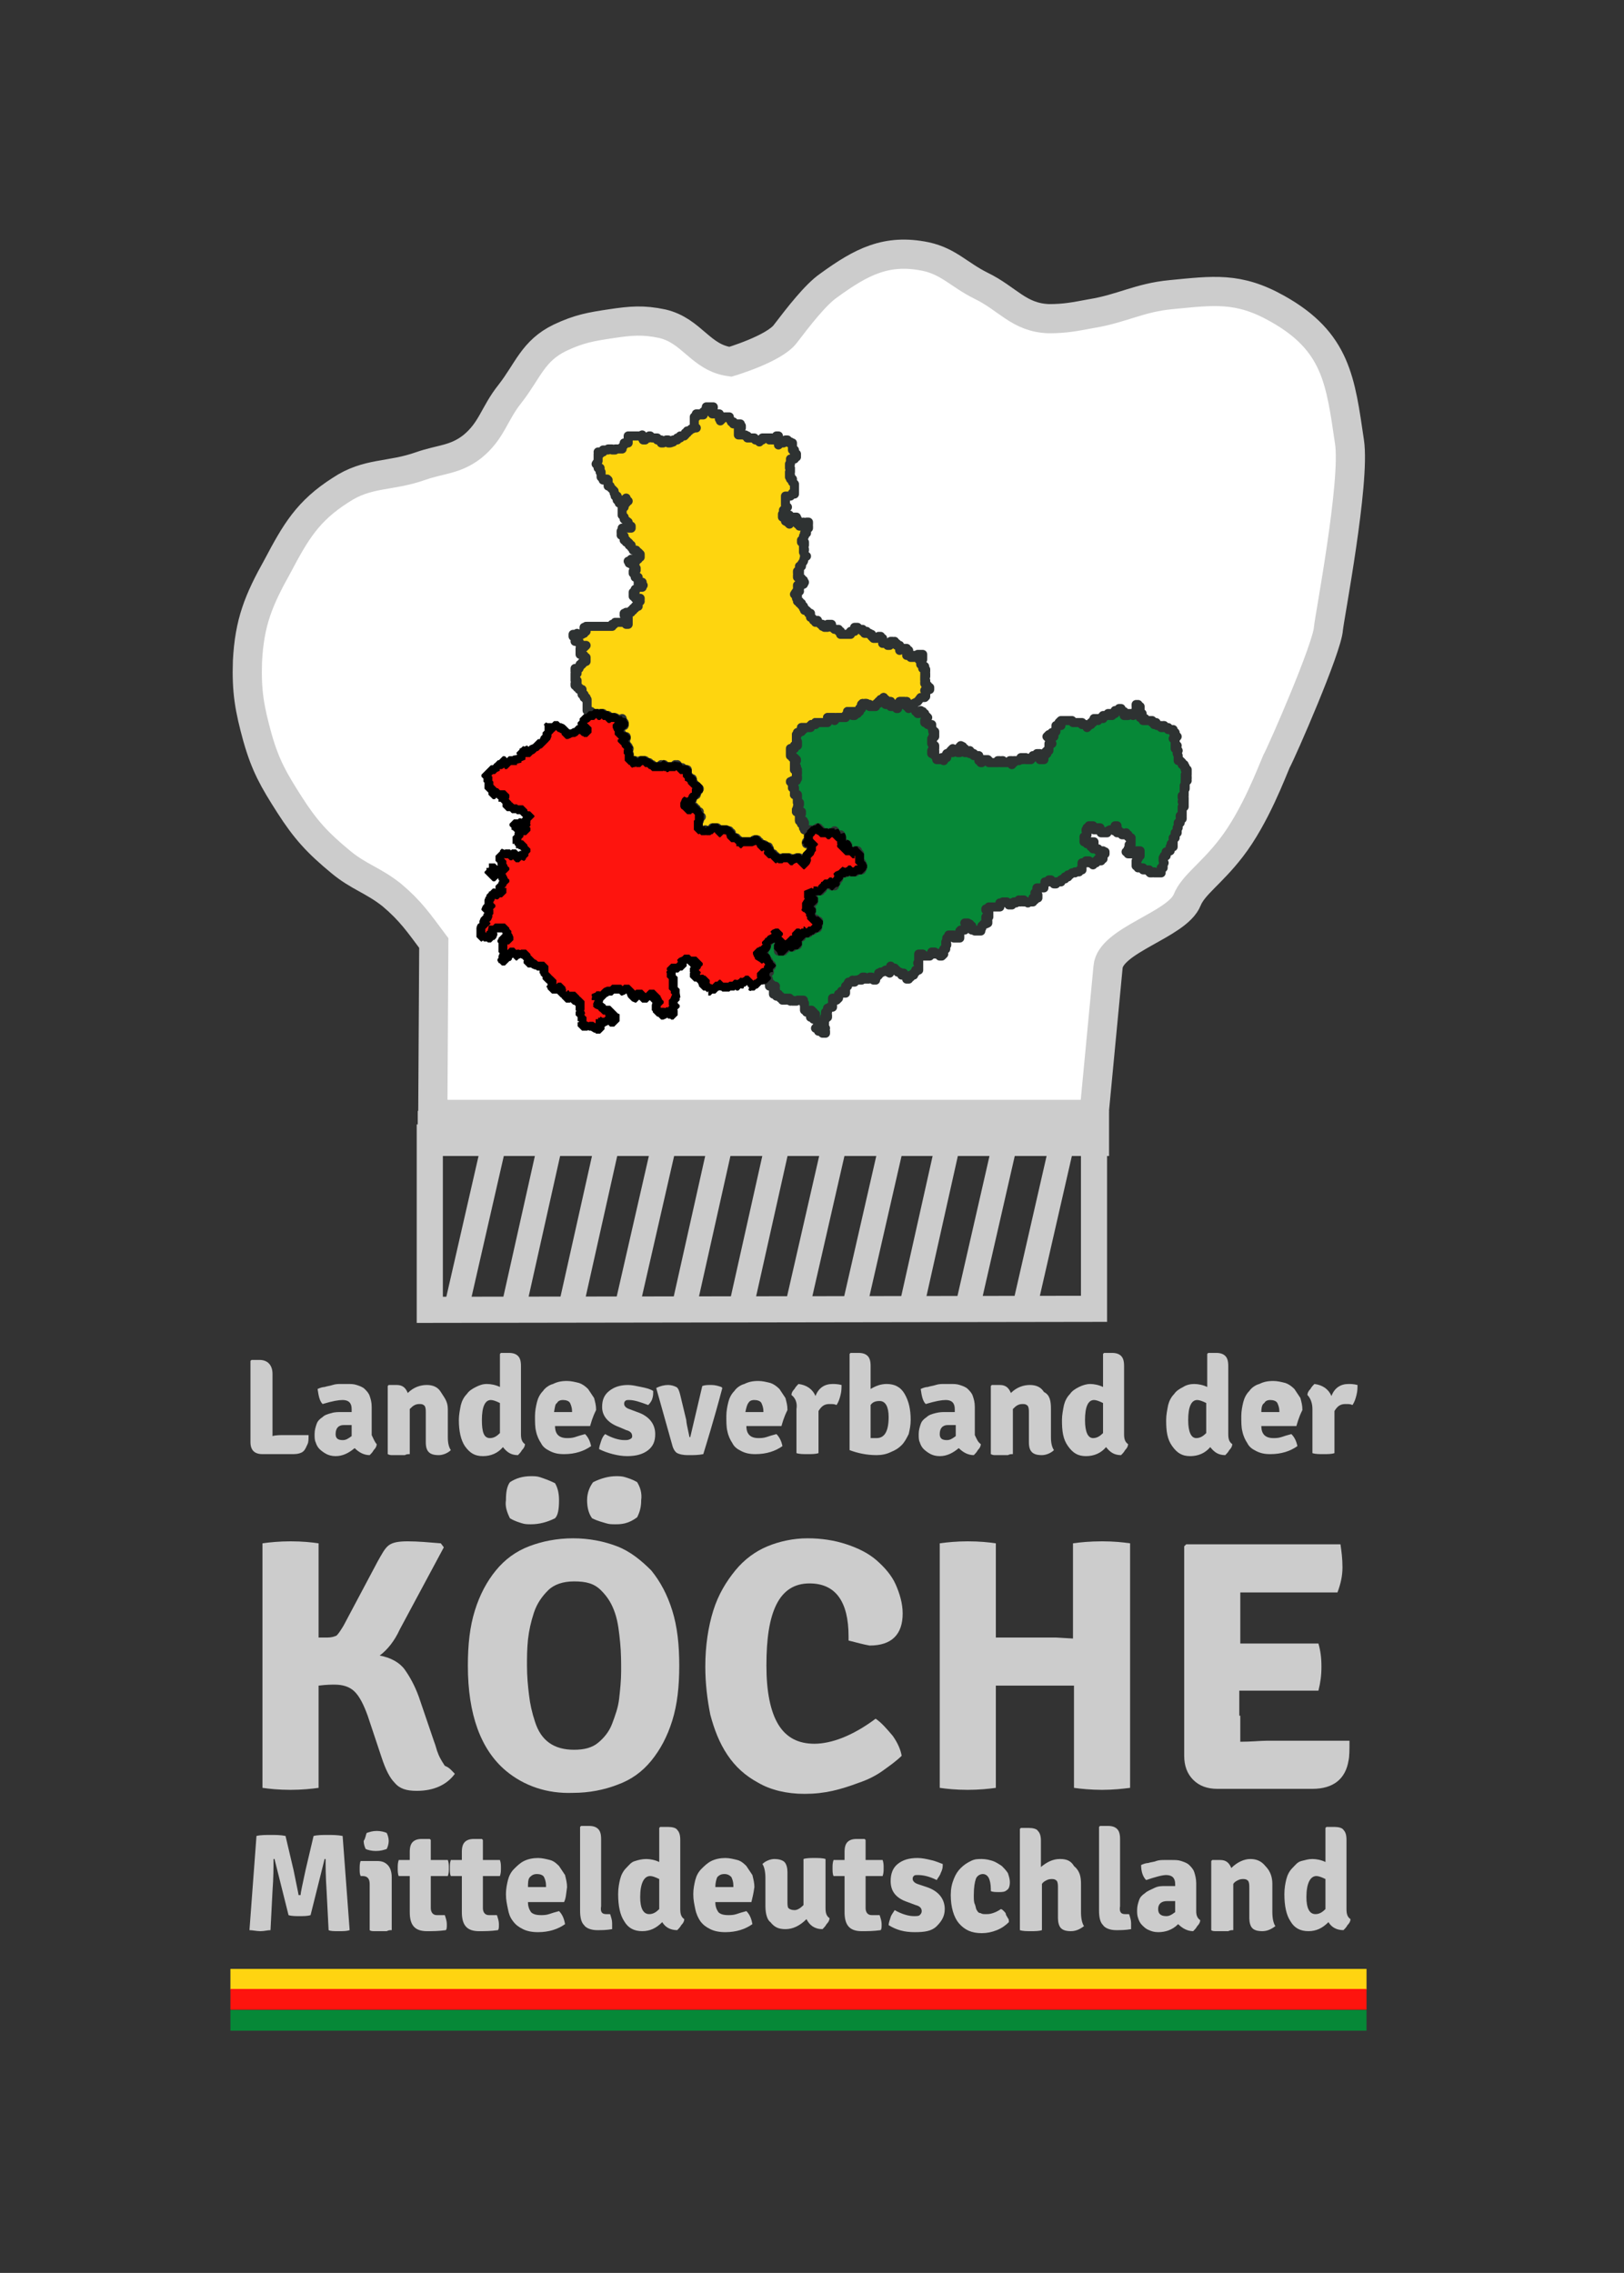 <?xml version="1.0" encoding="utf-8"?>
<!-- Generator: Adobe Illustrator 27.7.0, SVG Export Plug-In . SVG Version: 6.00 Build 0)  -->
<!DOCTYPE svg PUBLIC "-//W3C//DTD SVG 1.1//EN" "http://www.w3.org/Graphics/SVG/1.1/DTD/svg11.dtd">
<svg version="1.1" id="Ebene_1" xmlns:x="http://ns.adobe.com/Extensibility/1.0/" xmlns:i="http://ns.adobe.com/AdobeIllustrator/10.0/" xmlns:graph="http://ns.adobe.com/Graphs/1.0/"
	 xmlns="http://www.w3.org/2000/svg" xmlns:xlink="http://www.w3.org/1999/xlink" x="0px" y="0px" viewBox="0 0 162.1 226.8"
	 style="enable-background:new 0 0 162.1 226.8;" xml:space="preserve">
<rect x="0" y="0" width="162.1" height="226.8" fill="#333333" stroke="none"/>
<style type="text/css">
	.Schlagschatten{fill:none;}
	.Abgerundete_x0020_Ecken_x0020_2_x0020_Pt_x002E_{fill:#FFFFFF;stroke:#000000;stroke-miterlimit:10;}
	.Interaktiv_x0020_X_x0020_spiegeln{fill:none;}
	.Weich_x0020_abgeflachte_x0020_Kante{fill:url(#SVGID_1_);}
	.Abenddämmerung{fill:#FFFFFF;}
	.Laub_GS{fill:#FFE501;}
	.Pompadour_GS{fill-rule:evenodd;clip-rule:evenodd;fill:#5BA4CC;}
	.st0{fill:none;stroke:#000000;stroke-width:2.5;stroke-linejoin:round;stroke-miterlimit:10;}
	.st1{fill-rule:evenodd;clip-rule:evenodd;fill:#FFFFFF;stroke:#CCCCCC;stroke-width:2.912;stroke-miterlimit:10;}
	.st2{fill:#FED50F;stroke:#2E3232;stroke-width:0.903;stroke-linecap:round;stroke-linejoin:round;stroke-miterlimit:10;}
	.st3{fill:#068837;stroke:#2E3232;stroke-width:0.903;stroke-linecap:round;stroke-linejoin:round;stroke-miterlimit:10;}
	.st4{fill:#FE140E;stroke:#000000;stroke-width:0.886;stroke-linejoin:bevel;stroke-miterlimit:3.864;}
	.st5{fill:#CCCCCC;}
	.st6{fill:none;stroke:#CCCCCC;stroke-width:2.458;stroke-linejoin:round;stroke-miterlimit:10;}
	.st7{fill:none;stroke:#FFD411;stroke-width:2.067;stroke-miterlimit:3.864;}
	.st8{fill:none;stroke:#FE140E;stroke-width:2.067;stroke-miterlimit:3.864;}
	.st9{fill:none;stroke:#068837;stroke-width:2.067;stroke-miterlimit:3.864;}
	.st10{fill-rule:evenodd;clip-rule:evenodd;fill:none;stroke:#CCCCCC;stroke-width:2.608;stroke-miterlimit:3.864;}
	.st11{fill:none;stroke:#CCCCCC;stroke-width:4.5;stroke-miterlimit:3.864;}
</style>
<linearGradient id="SVGID_1_" gradientUnits="userSpaceOnUse" x1="9.811" y1="0" x2="10.518" y2="0.707">
	<stop  offset="0" style="stop-color:#E1DFDF"/>
	<stop  offset="0.174" style="stop-color:#DBDAD8"/>
	<stop  offset="0.352" style="stop-color:#CCC9C6"/>
	<stop  offset="0.532" style="stop-color:#B2AEA9"/>
	<stop  offset="0.714" style="stop-color:#918C87"/>
	<stop  offset="0.895" style="stop-color:#6B6664"/>
	<stop  offset="1" style="stop-color:#535050"/>
</linearGradient>
<path class="st0" d="M81,131.9"/>
<path class="st0" d="M85.6,111.1"/>
<g>
	<path class="st1" d="M43.2,111.2h66l1.4-14.7c0.2-2.7,6.9-4.2,7.9-6.7c0.6-1.5,2.4-2.6,4.4-5.2c2.4-3.1,4.1-7.7,4.5-8.6
		c0.6-1.1,5.1-11.4,5.2-13.3c0.1-1.1,2.7-14.6,2.1-18.6c-0.9-6.1-1.3-10-7.2-13.3c-3.9-2.2-6.4-1.8-10.6-1.4c-3.2,0.3-4.9,1.4-8,1.9
		c-1.6,0.3-2.6,0.5-4.2,0.5c-3-0.1-4.1-2-6.8-3.3c-2.2-1.1-3.2-2.4-5.5-2.9c-3.9-0.8-6.4,0.5-9.7,2.9c-1.3,0.9-3,3.1-4.3,4.8
		c-1.1,1.5-5.5,2.8-5.5,2.8l0,0c-3-0.4-3.8-3.1-6.8-3.8c-1.9-0.4-3.1-0.3-5.1,0c-2,0.3-3.2,0.5-5.1,1.4c-2.7,1.3-3.2,3.3-5,5.6
		c-1.6,2-1.8,3.7-3.8,5.3c-1.7,1.3-3.1,1.2-5.1,1.9c-3.1,1.1-5.3,0.6-8,2.4c-3.3,2.1-4.5,4.2-6.3,7.6c-1.9,3.4-2.8,5.6-3,9.5
		c-0.1,3,0.2,4.7,1,7.6c0.8,2.8,1.6,4.2,3.2,6.7c1.6,2.5,2.8,3.8,5.1,5.7c1.8,1.5,3.2,1.8,5.1,3.3c1.9,1.6,2.7,2.8,4.2,4.8
		L43.2,111.2z"/>
	<polygon id="SAN_2_" class="st2" points="91,70.3 90.7,70.7 90.7,70.5 90.5,70.5 90.5,70.3 90.5,70.2 90.5,70 90.3,70.2 90.3,70 
		90.2,70 90,70 89.8,70 90,70.3 89.8,70.3 89.6,70.3 89.6,70.5 89.6,70.7 89.5,70.7 89.5,70.5 89.5,70.3 89.3,70.3 89.1,70.3 
		89.1,70.5 88.9,70.5 88.9,70.3 88.8,70.3 88.9,70.3 88.9,70.2 88.9,70 88.8,70 88.8,70.2 88.6,70.2 88.6,70.3 88.4,70.3 88.6,70.3 
		88.4,70.3 88.4,70.2 88.4,70 88.4,69.8 88.4,70 88.4,69.8 88.2,69.8 88.2,69.6 88.2,69.8 88.1,69.8 87.9,69.8 88.1,69.8 87.9,69.8 
		87.9,70 87.7,70 87.7,70.2 87.5,70.2 87.4,70.3 87.4,70.5 87.2,70.5 87,70.5 86.8,70.5 86.8,70.3 86.7,70.3 86.5,70.3 86.5,70.2 
		86.3,70.2 86.3,70.3 86.1,70.3 86.1,70.2 86,70.3 86,70.5 86,70.7 85.8,70.7 85.8,70.9 85.8,71 85.6,71 85.6,71.2 85.4,71.2 
		85.3,71.2 85.3,71.4 85.1,71.4 85.1,71.2 85.3,71.2 85.3,71 85.1,71 84.9,71 84.9,71.2 84.7,71.2 84.7,71 84.6,71 84.6,71.2 
		84.6,71.4 84.4,71.4 84.4,71.6 84.2,71.6 84,71.6 83.9,71.6 83.7,71.6 83.5,71.6 83.5,71.7 83.3,71.7 83.3,71.9 83.3,71.7 
		83.3,71.6 83.1,71.6 83,71.6 83,71.7 83,71.6 82.8,71.6 82.6,71.6 82.6,71.7 82.6,71.9 82.6,72.1 82.4,72.1 82.3,72.1 82.1,72.1 
		81.9,72.1 81.7,72.1 81.9,72.1 81.7,72.1 81.6,72.1 81.4,72.1 81.4,72.3 81.2,72.3 81,72.3 81.2,72.3 81,72.4 80.9,72.4 80.9,72.6 
		80.9,72.4 80.9,72.6 80.7,72.6 80.9,72.6 80.7,72.6 80.5,72.6 80.3,72.6 80.2,72.6 80.2,72.8 80.2,72.6 80,72.6 80,72.8 80,73 
		79.8,73 79.8,73.1 79.6,73.1 79.6,73.3 79.5,73.3 79.5,73.5 79.5,73.7 79.5,73.8 79.5,74 79.6,74 79.6,74.2 79.6,74.4 79.5,74.4 
		79.3,74.4 79.3,74.5 79.3,74.7 79.1,74.7 78.9,74.7 78.9,74.9 78.9,75.1 78.9,75.2 78.9,75.4 79.1,75.4 79.1,75.6 79.3,75.6 
		79.5,75.8 79.5,75.9 79.3,75.9 79.5,75.9 79.3,75.9 79.3,76.1 79.3,76.3 79.3,76.1 79.3,76.5 79.5,76.5 79.3,76.5 79.3,76.6 
		79.3,76.8 79.5,76.8 79.5,76.6 79.5,76.8 79.5,77 79.5,76.8 79.6,76.8 79.5,76.8 79.5,77 79.6,77.2 79.6,77 79.6,77.2 79.5,77.2 
		79.5,77.3 79.5,77.5 79.6,77.5 79.6,77.7 79.5,77.7 79.5,77.9 79.3,77.9 79.1,77.9 79.3,78 79.1,78 78.9,78 79.1,78.2 79.1,78.4 
		79.1,78.6 79.3,78.6 79.3,78.7 79.3,78.9 79.3,79.1 79.3,79.3 79.5,79.3 79.6,79.3 79.6,79.4 79.6,79.6 79.6,79.8 79.6,80 
		79.6,80.1 79.8,80.1 79.8,80.3 79.6,80.5 79.6,80.7 79.6,80.8 79.5,80.8 79.5,81 79.6,80.8 79.8,80.8 79.8,81 80,81 79.8,81 
		80,81.2 79.8,81.2 79.8,81.4 79.8,81.5 79.8,81.7 79.8,81.9 80,81.9 80.2,81.9 80.3,82.1 80.3,82.2 80.2,82.2 80,82.2 80.2,82.2 
		80.2,82.4 80.2,82.6 80.3,82.6 80.3,82.8 80.3,82.6 80.3,82.8 80.5,82.8 80.7,82.8 80.9,82.8 80.9,82.9 81,82.9 81,83.1 80.9,83.1 
		80.9,83.3 80.7,83.3 80.9,83.3 80.7,83.3 80.7,83.5 80.7,83.6 80.7,83.8 80.7,84 80.5,84 80.5,84.2 80.5,84 80.7,84.2 80.9,84 
		81,84 81,84.2 81,84 81,84.2 81.2,84.2 81.2,84.3 81,84.3 81.2,84.5 81,84.5 81,84.7 81,84.9 80.9,84.9 80.9,85 80.7,85.2 
		80.5,85.4 80.5,85.6 80.3,85.7 80.5,85.7 80.5,85.9 80.3,86.1 80.3,86.3 80.2,86.3 80.2,86.1 80,86.3 80.2,86.1 80,86.1 80.2,86.1 
		80,86.1 80.2,85.9 80.2,85.7 80,85.9 79.8,85.9 79.8,85.7 79.8,85.6 79.6,85.6 79.5,85.6 79.5,85.7 79.5,85.9 79.3,85.7 79.1,85.7 
		79.1,85.9 78.9,85.9 78.9,85.7 78.8,85.7 78.8,85.6 78.6,85.6 78.4,85.6 78.2,85.6 78.1,85.6 78.1,85.7 77.9,85.7 77.7,85.7 
		77.7,85.6 77.5,85.6 77.5,85.7 77.4,85.7 77.4,85.6 77.4,85.4 77.2,85.4 77.2,85.2 77,85.2 76.8,85.2 76.7,85.2 76.7,85 76.8,85 
		76.8,84.9 76.8,84.7 76.7,84.7 76.7,84.5 76.7,84.7 76.7,84.5 76.7,84.7 76.5,84.5 76.3,84.3 76.3,84.5 76.3,84.3 76.1,84.3 
		76.1,84.5 76,84.5 76,84.3 76,84.2 75.8,84.2 75.8,84 75.6,84.2 75.6,84 75.6,83.8 75.4,83.8 75.3,83.8 75.3,84 75.3,83.8 75.1,84 
		74.9,84 74.7,84 74.6,84 74.4,84 74.4,84.2 74.4,84 74.2,84 74,84 74,84.2 73.9,84.2 73.9,84 73.7,84 73.5,84 73.7,84 73.7,83.8 
		73.5,83.8 73.5,83.6 73.3,83.6 73.2,83.6 73,83.6 73,83.5 73,83.3 72.8,83.1 73,83.1 72.8,83.1 72.8,82.9 72.6,82.9 72.5,82.8 
		72.3,82.8 72.1,82.8 71.9,82.8 71.9,82.9 71.9,83.1 71.8,83.1 71.8,82.9 71.9,82.9 71.8,82.9 71.8,82.8 71.6,82.8 71.6,82.6 
		71.4,82.6 71.2,82.6 71.1,82.6 71.1,82.8 70.9,82.8 70.9,82.9 70.7,82.9 70.5,82.9 70.4,82.8 70.4,82.9 70.2,82.9 70,82.9 70,82.8 
		69.8,82.9 69.8,82.8 69.7,82.8 69.7,82.6 69.7,82.4 69.7,82.2 69.7,82.1 69.5,82.1 69.7,82.1 69.7,81.9 69.8,81.9 69.8,81.7 
		69.8,81.5 70,81.5 69.8,81.5 69.8,81.4 69.8,81.2 69.7,81.2 69.8,81.2 69.7,81.2 69.8,81 69.7,81 69.5,81 69.5,80.8 69.5,80.7 
		69.3,80.7 69.3,80.5 69.1,80.5 69.1,80.7 69,80.7 68.8,80.7 69,80.8 68.8,80.8 68.8,80.7 68.8,80.8 68.6,80.8 68.6,80.7 68.6,80.5 
		68.4,80.5 68.3,80.3 68.4,80.1 68.4,80 68.6,79.8 68.6,80 68.8,80 69,80 69,79.8 69.1,79.8 69.1,79.6 69.3,79.4 69.3,79.3 
		69.5,79.3 69.5,79.1 69.5,78.9 69.5,78.7 69.7,78.9 69.8,78.7 69.7,78.6 69.5,78.4 69.3,78.4 69.3,78.2 69.1,78.2 69.1,78 69,78 
		69,77.9 69.1,77.9 69.1,77.7 69,77.7 68.8,77.9 68.8,77.7 68.8,77.5 68.6,77.5 68.6,77.3 68.6,77.2 68.6,77 68.6,76.8 68.4,76.8 
		68.3,76.8 68.1,76.8 68.3,76.8 68.1,76.8 68.1,76.6 68.1,76.8 67.9,76.8 67.9,76.6 67.7,76.6 67.7,76.5 67.6,76.3 67.4,76.5 
		67.4,76.3 67.4,76.5 67.2,76.5 67,76.5 66.7,76.5 66.7,76.6 66.5,76.6 66.7,76.6 66.7,76.5 66.3,76.5 66.3,76.3 66.2,76.3 
		66.2,76.5 66,76.5 66,76.3 66,76.5 65.8,76.5 65.6,76.5 65.5,76.5 65.3,76.5 65.1,76.5 65.1,76.3 64.9,76.3 64.9,76.5 64.9,76.3 
		64.8,76.3 64.9,76.3 64.8,76.3 64.8,76.1 64.6,76.1 64.4,76.1 64.4,75.9 64.2,75.9 64.1,75.9 63.9,75.9 63.9,76.1 63.7,76.1 
		63.5,76.1 63.4,76.3 63.4,76.1 63.4,76.3 63.4,76.1 63.4,76.3 63.2,76.1 63.4,76.1 63.4,75.9 63.2,75.9 63,75.9 62.8,75.9 
		62.8,75.6 62.8,75.4 62.8,75.2 62.7,75.2 62.7,75.1 62.7,74.9 62.8,74.7 62.7,74.7 62.7,74.5 62.5,74.5 62.5,74.4 62.3,74.4 
		62.5,74.4 62.5,74.2 62.3,74.2 62.3,74 62.1,74 62.1,73.8 62.3,74 62.3,73.8 62.3,74 62.3,73.8 62.3,73.7 62.5,73.7 62.5,73.5 
		62.3,73.5 62.1,73.5 62.1,73.3 62,73.3 62,73.1 62,73.3 61.8,73.3 61.8,73.1 61.8,73 61.8,72.8 61.8,72.6 61.8,72.8 61.6,72.6 
		61.6,72.4 61.6,72.3 61.8,72.3 61.8,72.1 61.8,72.3 62,72.3 62,72.4 62.1,72.4 62.3,72.4 62.3,72.3 62.3,72.1 62.1,72.1 62,71.9 
		62.1,71.9 62.1,71.7 62,71.9 61.8,71.9 61.6,71.9 61.6,71.7 61.6,71.9 61.6,71.7 61.4,71.7 61.4,71.6 61.3,71.6 61.1,71.6 
		60.9,71.6 60.9,71.7 60.7,71.7 60.7,71.6 60.7,71.4 60.6,71.4 60.4,71.4 60.2,71.4 60.2,71.2 60,71.2 59.9,71.2 59.9,71.4 
		59.7,71.4 59.7,71.2 59.5,71.2 59.3,71.2 59.3,71.4 59.2,71.4 59,71.4 59,71.2 59,71 58.8,71 58.8,70.9 58.6,70.9 58.6,70.7 
		58.6,70.5 58.6,70.3 58.6,70.2 58.6,70 58.6,69.8 58.5,69.8 58.5,69.6 58.3,69.6 58.3,69.5 58.3,69.3 58.1,69.3 58.1,69.1 
		58.1,68.9 58.1,68.8 57.9,68.8 57.8,68.8 57.8,68.6 57.6,68.6 57.6,68.4 57.4,68.4 57.4,68.2 57.6,68.2 57.6,68.1 57.6,67.9 
		57.4,67.9 57.4,67.7 57.4,67.5 57.4,67.4 57.4,67.2 57.6,67.2 57.6,67 57.4,67 57.4,66.8 57.4,66.7 57.6,66.7 57.8,66.7 57.8,66.5 
		57.9,66.5 57.9,66.3 58.1,66.3 58.1,66.1 58.3,66.1 58.3,66 58.5,66 58.5,65.8 58.3,65.8 58.5,65.8 58.3,65.8 58.5,65.8 58.3,65.8 
		58.5,65.8 58.5,65.6 58.3,65.6 58.3,65.4 58.1,65.3 57.9,65.3 57.9,65.1 57.9,64.9 57.9,64.7 58.1,64.6 58.3,64.6 58.5,64.4 
		58.3,64.4 58.1,64.4 57.9,64.4 57.9,64.2 57.8,64.2 57.8,64 57.6,64 57.4,64 57.6,64 57.6,63.9 57.4,63.7 57.2,63.5 57.2,63.3 
		57.4,63.3 57.6,63.3 57.6,63.2 57.6,63.3 57.8,63.3 57.9,63.3 58.1,63.3 57.9,63.3 58.1,63.2 58.1,63.3 58.1,63.2 58.3,63.2 
		58.1,63.2 58.3,63 58.5,63 58.5,62.8 58.3,62.8 58.3,62.6 58.5,62.6 58.5,62.5 58.6,62.6 58.6,62.5 58.8,62.5 59,62.5 59.2,62.5 
		59.3,62.5 59.5,62.5 59.7,62.5 59.9,62.5 60,62.5 60.2,62.5 60.4,62.5 60.6,62.5 60.7,62.5 60.9,62.5 61.1,62.5 61.1,62.3 
		61.3,62.3 61.4,62.1 61.6,62.1 62,62.1 62.1,62.1 62.3,62.1 62.5,62.3 62.7,62.3 62.7,62.1 62.7,61.9 62.7,61.8 62.7,61.6 
		62.5,61.6 62.5,61.4 62.3,61.4 62.3,61.2 62.5,61.2 62.5,61.1 62.7,61.1 62.7,61.2 62.7,61.1 62.8,61.1 63,61.1 63,60.9 63.2,60.9 
		63.2,60.7 63.4,60.7 63.4,60.5 63.4,60.7 63.4,60.5 63.5,60.5 63.7,60.5 63.7,60.4 63.5,60.4 63.7,60.4 63.7,60.2 63.7,60 63.9,60 
		63.7,60 63.7,59.8 63.9,59.8 63.9,59.7 63.7,59.7 63.5,59.7 63.4,59.7 63.4,59.5 63.2,59.5 63.2,59.3 63.2,59.1 63.4,59.1 63.4,59 
		63.4,58.8 63.5,58.8 63.7,58.6 63.9,58.6 64.1,58.6 64.1,58.4 64.2,58.4 64.1,58.4 64.1,58.3 64.1,58.1 63.9,58.1 63.7,58.3 
		63.7,58.1 63.7,57.9 63.7,57.7 63.7,57.6 63.5,57.6 63.4,57.6 63.4,57.4 63.2,57.2 63.2,57 63.4,57 63.4,56.9 63.5,56.9 63.4,56.9 
		63.5,56.9 63.5,56.7 63.4,56.7 63.4,56.5 63.2,56.5 63.2,56.3 63,56.3 63,56.2 62.8,56.2 62.8,56 62.7,56 62.8,56 63,56 63,55.8 
		63,56 63.2,55.8 63.4,55.8 63.2,56 63.4,56 63.4,55.8 63.4,56 63.5,56 63.5,55.8 63.7,55.8 63.7,55.6 63.9,55.6 63.9,55.5 
		63.9,55.3 63.7,55.3 63.9,55.3 63.7,55.1 63.5,55.1 63.5,54.9 63.4,54.9 63.2,54.8 63.2,54.9 63.2,54.8 63,54.6 63,54.4 62.8,54.4 
		62.8,54.2 62.7,54.2 62.7,54.1 62.5,54.1 62.5,53.9 62.3,53.9 62.3,53.7 62.3,53.5 62,53.4 62.1,53.4 62,53.2 62,53 62.1,53 
		62.1,52.8 62.1,52.7 62.3,52.7 62.5,52.5 62.7,52.5 62.7,52.7 62.8,52.7 63,52.7 63,52.5 62.8,52.5 62.7,52.3 62.7,52.1 62.3,51.8 
		62.3,51.6 62.1,51.4 62.1,51.3 62.1,51.1 62.1,50.9 62.1,50.7 62.1,50.6 62.3,50.6 62.3,50.4 62.5,50.2 62.5,50 62.7,50 62.5,49.9 
		62.5,49.7 62.5,49.9 62.1,49.9 62.1,50 62,50 62,50.2 61.8,50.2 61.8,50 62,50 61.8,50 61.8,49.9 61.6,49.9 61.6,49.7 61.6,49.5 
		61.4,49.5 61.4,49.3 61.3,49.2 61.3,49 61.1,48.8 60.9,48.6 60.9,48.5 60.7,48.5 60.7,48.3 60.7,48.1 60.6,48.1 60.7,48.1 
		60.7,47.9 60.6,47.9 60.6,47.8 60.4,47.8 60.2,47.9 60.2,47.8 60,47.6 60,47.4 60,47.2 60,47.1 59.9,47.1 59.9,46.9 59.9,46.7 
		59.7,46.7 59.7,46.5 59.5,46.3 59.7,46 59.7,45.8 59.7,45.6 59.7,45.5 59.7,45.3 59.9,45.3 59.7,45.1 59.9,45.1 60,45.1 60.2,45.1 
		60.2,44.9 60.6,44.9 60.7,44.9 60.7,44.8 60.9,44.8 61.1,44.8 61.1,44.9 61.3,44.9 61.4,44.9 61.4,44.8 61.6,44.8 61.8,44.8 
		62,44.8 62.1,44.8 62.1,44.6 62.3,44.4 62.3,44.2 62.5,44.2 62.7,44.2 62.7,44.1 62.7,43.9 62.7,43.7 62.7,43.5 62.8,43.5 63,43.5 
		63.2,43.5 63.4,43.5 63.5,43.5 63.7,43.5 63.9,43.5 64.1,43.4 64.1,43.5 64.1,43.7 64.2,43.9 64.4,43.9 64.4,43.7 64.6,43.7 
		64.8,43.7 64.8,43.5 64.9,43.5 64.8,43.5 64.9,43.5 65.1,43.7 65.3,43.7 65.5,43.7 65.6,43.7 65.6,43.9 65.8,43.9 66,43.9 66,44.1 
		66,44.2 66.2,44.2 66.2,44.1 66.3,44.1 66.5,43.9 66.7,43.9 66.7,44.1 66.7,44.2 66.9,44.2 67.2,44.1 67.2,43.9 67.4,43.9 
		67.6,43.9 67.6,43.7 67.7,43.7 67.9,43.7 67.9,43.5 67.9,43.7 67.9,43.5 68.1,43.5 68.3,43.5 68.3,43.4 68.4,43.4 68.4,43.2 
		68.6,43.2 68.6,43 68.8,43 69,42.8 69.1,42.8 69.3,42.7 69.5,42.7 69.3,42.7 69.3,42.3 69.3,42 69.3,41.8 69.3,41.6 69.5,41.6 
		69.5,41.4 69.5,41.3 69.7,41.3 69.8,41.4 70,41.4 70.2,41.4 70,41.3 70.2,41.1 70.4,41.1 70.4,40.9 70.5,40.7 70.5,40.6 70.7,40.6 
		70.9,40.6 71.1,40.6 71.2,40.6 71.2,40.7 71.1,40.7 71.1,40.9 70.9,41.1 71.1,41.1 71.1,41.3 71.2,41.3 71.4,41.3 71.6,41.3 
		71.8,41.3 71.8,41.4 71.8,41.6 71.8,41.8 71.9,41.8 71.9,42 72.1,41.8 72.3,41.6 72.5,41.6 72.6,41.6 72.8,41.6 72.8,41.8 73,42 
		73,42.1 73.2,42.1 73.2,42.3 73.3,42.3 73.5,42.3 73.7,42.3 73.9,42.3 73.9,42.5 74,42.5 74,42.7 73.9,42.7 73.7,42.8 73.7,43 
		73.7,43.2 73.7,43.4 73.9,43.4 74,43.4 74.2,43.4 74.4,43.4 74.4,43.5 74.6,43.5 74.6,43.7 74.7,43.7 74.9,43.7 75.1,43.7 
		75.3,43.7 75.4,43.9 75.6,43.9 75.8,44.1 75.8,43.9 76,43.9 76.1,43.9 76.1,43.7 76.3,43.7 76.5,43.7 76.7,43.7 76.8,43.7 
		76.8,43.9 76.8,43.7 77,43.7 77,43.9 77.2,43.9 77.4,43.9 77.5,43.9 77.5,43.7 77.5,43.5 77.7,43.5 77.7,43.7 77.5,43.7 77.5,43.9 
		77.7,44.1 77.7,44.2 77.7,44.4 77.9,44.2 78.1,44.2 78.2,44.2 78.4,44.1 78.4,43.9 78.6,43.9 78.6,44.1 78.8,44.1 78.8,44.2 
		78.9,44.2 78.9,44.1 78.9,44.2 79.1,44.2 79.1,44.4 79.1,44.6 79.1,44.8 79.1,44.9 79.3,44.9 79.3,45.1 79.3,45.3 79.5,45.3 
		79.5,45.5 79.3,45.5 79.5,45.6 79.3,45.6 79.3,45.8 79.1,45.8 78.9,45.8 78.9,46 78.9,46.2 78.9,46.3 78.8,46.3 78.8,46.5 
		78.8,46.7 78.9,46.7 78.9,46.9 78.9,47.1 78.8,47.1 78.8,47.2 78.8,47.4 78.9,47.4 78.8,47.4 78.8,47.6 78.9,47.6 79.1,47.8 
		78.9,47.8 79.1,47.9 79.1,48.1 79.1,47.9 79.1,48.1 79.3,48.3 79.3,48.5 79.3,48.6 79.3,48.5 79.3,48.6 79.3,48.8 79.3,49 
		79.3,49.2 79.1,49.2 79.1,49.3 79.3,49.3 79.1,49.3 78.9,49.5 78.8,49.5 78.4,49.5 78.4,49.7 78.4,49.9 78.4,50 78.4,50.2 
		78.4,50.4 78.6,50.6 78.4,50.6 78.4,50.7 78.2,50.9 78.2,51.3 78.1,51.3 78.1,51.4 78.1,51.6 78.2,51.6 78.2,51.4 78.4,51.4 
		78.6,51.3 78.6,51.4 78.8,51.4 78.8,51.6 78.6,51.6 78.6,51.8 78.4,51.8 78.4,52 78.6,52.1 78.8,52.3 78.8,52.1 78.9,52.1 
		79.1,52.1 79.3,52 79.1,52 79.3,52 79.3,51.8 79.3,51.6 79.5,51.6 79.5,51.8 79.6,51.8 79.6,52 79.6,52.1 79.8,52.1 79.6,52.3 
		79.8,52.3 79.8,52.5 80,52.5 80,52.3 80.2,52.3 80.2,52.1 80.3,52.3 80.5,52.3 80.5,52.1 80.7,52.1 80.7,52.3 80.5,52.3 80.3,52.3 
		80.3,52.5 80.3,52.7 80.5,52.7 80.5,52.5 80.7,52.5 80.7,52.7 80.5,52.7 80.5,52.8 80.5,53 80.5,53.2 80.3,53.2 80.3,53.4 
		80.3,53.5 80.2,53.5 80.2,53.7 80.2,53.9 80,53.9 80,54.1 80.2,54.1 80.3,54.1 80.3,54.2 80.3,54.4 80.2,54.4 80.2,54.6 80.2,54.8 
		80.3,54.8 80.3,54.9 80.2,54.9 80.2,55.1 80.3,55.3 80.3,55.5 80.5,55.5 80.3,55.6 80.2,56 80,56.3 80,56.5 79.8,56.5 79.8,56.7 
		79.8,56.9 79.8,57 79.6,57 79.6,57.2 79.8,57.2 79.6,57.2 79.8,57.4 79.6,57.4 79.6,57.6 79.8,57.6 79.8,57.7 80,57.7 80,57.9 
		79.8,57.9 80,57.9 80.2,57.9 80.2,58.1 80.3,58.1 80.2,58.3 80,58.3 80,58.4 79.8,58.3 79.8,58.4 79.6,58.4 79.6,58.6 79.8,58.6 
		79.8,58.8 79.6,58.8 79.6,59 79.8,59 79.6,59.1 79.5,59.1 79.5,59 79.3,59.3 79.5,59.5 79.6,59.5 79.5,59.5 79.5,59.7 79.6,59.8 
		79.6,60 79.8,60 79.8,60.2 80,60.2 80,60.4 80.2,60.5 80.2,60.7 80.3,60.7 80.3,60.9 80.5,60.9 80.7,61.1 80.7,61.2 80.9,61.2 
		80.9,61.4 80.9,61.6 81,61.6 81.2,61.8 81.2,61.9 81.4,61.9 81.4,62.1 81.6,61.9 81.6,62.1 81.7,62.1 81.9,62.3 82.1,62.3 
		82.1,62.5 82.3,62.5 82.3,62.6 82.4,62.6 82.6,62.6 82.6,62.5 82.6,62.3 82.8,62.3 83,62.3 83,62.5 83,62.6 83.1,62.6 83.3,62.8 
		83.5,62.8 83.7,62.8 83.7,63 83.9,63 83.9,63.2 83.9,63.3 84,63.3 84.4,63.3 84.6,63.3 84.7,63.3 84.9,63.3 84.7,63.2 84.9,63.2 
		84.7,63.2 84.9,63.2 84.9,63 84.9,63.2 84.9,63 85.1,63 85.3,63 85.3,62.8 85.3,62.6 85.4,62.6 85.6,62.6 85.6,62.8 85.8,62.8 
		86,62.8 86.1,62.8 86.1,63 86.3,63 86.3,63.2 86.5,63.2 86.5,63 86.5,63.2 86.7,63.2 86.8,63.2 86.8,63.3 87,63.3 87,63.5 
		87.2,63.7 87.5,63.7 87.7,63.5 87.9,63.5 87.9,63.7 88.1,63.7 88.1,63.9 88.1,64 88.1,64.2 88.2,64.2 88.4,64.2 88.6,64.2 
		88.6,64.4 88.8,64.4 88.8,64.2 88.9,64.2 88.9,64 89.1,64 89.1,64.2 89.3,64 89.3,64.2 89.5,64.2 89.5,64.4 89.6,64.4 89.8,64.4 
		89.8,64.6 89.8,64.7 89.8,64.9 90,64.7 90.2,64.7 90.3,64.9 90.3,64.7 90.5,64.7 90.5,64.9 90.7,64.9 90.7,65.1 90.7,65.3 
		90.5,65.3 90.5,65.4 90.7,65.4 90.9,65.4 90.9,65.6 91,65.6 91.2,65.6 91.2,65.4 91.4,65.4 91.6,65.4 91.6,65.3 91.7,65.3 
		91.9,65.3 92.1,65.3 92.1,65.4 92.1,65.6 92.1,65.8 91.9,65.8 91.7,65.8 91.9,66 91.9,66.1 91.9,66.3 92.1,66.3 92.1,66.5 
		92.3,66.5 92.1,66.7 92.3,66.7 92.3,66.8 92.4,66.8 92.4,67 92.3,67 92.4,67 92.3,67 92.4,67.2 92.3,67.2 92.4,67.2 92.4,67.4 
		92.3,67.4 92.4,67.4 92.4,67.5 92.3,67.5 92.3,67.7 92.3,67.9 92.4,67.9 92.4,68.1 92.3,68.1 92.4,68.2 92.3,68.2 92.4,68.2 
		92.4,68.4 92.6,68.4 92.6,68.6 92.8,68.6 92.8,68.8 92.6,68.8 92.4,68.8 92.6,68.8 92.6,68.9 92.4,68.9 92.3,68.9 92.4,68.9 
		92.4,69.1 92.4,69.3 92.4,69.5 92.3,69.5 92.3,69.6 92.1,69.6 91.9,69.6 91.6,70 91,70.3 	"/>
	<polygon id="SAC_2_" class="st3" points="91,70.3 91,70.5 91.2,70.7 91.4,70.9 91.4,71 91.6,71 91.6,71.2 91.7,71.2 91.7,71 
		91.7,71.2 91.9,71 91.9,70.9 91.9,71 92.1,71 92.1,71.2 92.3,71.2 92.3,71.4 92.4,71.4 92.6,71.6 92.4,71.6 92.4,71.7 92.3,71.9 
		92.3,72.1 92.4,72.1 92.6,72.1 92.6,72.3 92.8,72.3 93,72.3 93,72.4 93,72.6 93.1,72.8 93.1,73 93.3,73 93.3,73.1 93.3,73.3 
		93.3,73.5 93.1,73.5 93.3,73.5 93.1,73.5 93.1,73.7 93.1,73.8 93.1,73.7 93,73.7 93,73.8 93,74 93,74.2 93.1,74.4 93.3,74.4 
		93.3,74.5 93.3,74.7 93.1,74.7 93.1,74.9 93,74.9 93,75.1 93,75.2 93.1,75.2 93.1,75.1 93.1,74.9 93.3,74.9 93.3,75.1 93.3,75.2 
		93.3,75.4 93.5,75.6 93.5,75.8 93.7,75.8 93.8,75.8 94,75.8 94.2,75.9 94.2,75.8 94,75.8 94,75.6 94.2,75.6 94,75.6 94.2,75.6 
		94.4,75.6 94.5,75.6 94.4,75.6 94.4,75.4 94.5,75.2 94.7,75.2 94.7,75.1 94.9,75.1 95.1,75.1 94.9,75.1 94.9,74.9 95.1,74.7 
		95.1,74.9 95.2,74.9 95.4,74.9 95.6,74.9 95.6,75.1 95.8,75.1 95.8,74.9 95.6,74.9 95.6,74.7 95.8,74.7 95.8,74.5 95.9,74.5 
		95.9,74.4 96.1,74.5 95.9,74.5 96.1,74.5 96.1,74.7 96.3,74.7 96.3,74.9 96.5,74.9 96.3,74.9 96.3,75.1 96.5,75.1 96.5,74.9 
		96.6,74.9 96.6,75.1 96.8,75.1 96.8,74.9 96.8,75.1 97,75.1 96.8,75.1 96.8,75.2 97,75.2 97.2,75.2 97.2,75.4 97.3,75.4 97.5,75.4 
		97.7,75.4 97.7,75.6 97.7,75.8 97.7,75.9 97.9,75.9 97.9,76.1 98,76.1 98,75.9 98.2,75.9 98.2,75.8 98.4,75.8 98.6,75.8 98.6,75.9 
		98.7,75.9 98.7,76.1 98.9,76.1 99.1,76.1 99.3,76.1 99.4,76.1 99.6,76.1 99.6,75.9 99.8,75.9 99.8,76.1 100,76.1 100,75.9 
		100.1,75.9 100.1,76.1 100.3,76.1 100.5,76.1 100.7,76.1 100.8,76.1 100.8,75.9 101,75.9 101,76.1 101,76.3 101,76.1 101.2,76.1 
		101.2,75.9 101.4,75.9 101.5,75.9 101.7,75.9 101.9,75.8 102.1,75.8 101.9,75.8 101.9,75.6 102.1,75.6 102.2,75.6 102.4,75.6 
		102.4,75.8 102.6,75.8 102.8,75.8 102.9,75.8 102.9,75.6 103.1,75.6 103.1,75.4 103.3,75.4 103.5,75.4 103.5,75.2 103.6,75.2 
		103.8,75.2 103.8,75.4 103.8,75.6 103.8,75.8 104,75.8 104.2,75.8 104.2,75.6 104.2,75.4 104.3,75.4 104.3,75.2 104.2,75.2 
		104.3,75.2 104.5,75.2 104.5,75.1 104.3,75.1 104.5,74.9 104.7,74.9 104.7,74.7 104.7,74.5 104.7,74.4 104.7,74.2 104.9,74.2 
		105,74.2 104.9,74 104.9,73.8 104.9,73.7 104.7,73.7 104.5,73.5 104.7,73.3 104.9,73.5 105,73.5 105.2,73.5 105.2,73.3 105.2,73.1 
		105,73.1 105.2,73.1 105.2,73 105.4,73 105.4,72.8 105.4,72.6 105.4,72.4 105.6,72.4 105.7,72.4 105.9,72.4 105.9,72.3 105.9,72.4 
		105.9,72.3 105.7,72.3 105.7,72.1 105.9,71.9 106.1,71.9 106.3,71.9 106.4,71.9 106.6,71.9 106.8,71.9 107,71.9 107.1,72.1 
		107.3,72.1 107.5,72.1 107.7,72.1 107.8,72.1 108,72.1 108,72.3 108.2,72.3 108.4,72.3 108.5,72.4 108.5,72.6 108.7,72.4 
		108.7,72.3 108.9,72.3 108.9,72.1 109.1,72.1 109.1,71.9 109.2,71.9 109.2,71.7 109.4,71.7 109.6,71.7 109.6,71.9 109.6,71.7 
		109.8,71.7 109.9,71.7 109.9,71.6 110.1,71.7 110.1,71.6 110.1,71.4 110.3,71.4 110.5,71.4 110.6,71.4 110.6,71.2 110.8,71.2 
		110.8,71.4 110.8,71.2 111,71.4 111.2,71.2 111.3,71.2 111.3,71 111.3,70.9 111.5,70.9 111.5,71 111.5,70.9 111.7,70.9 111.7,70.7 
		111.9,70.7 111.9,70.9 112,70.9 112,71 112.2,71 112.2,71.2 112.2,71.4 112.4,71.4 112.6,71.4 112.6,71.2 112.7,71.2 112.9,71.2 
		113.1,71.2 112.9,71.2 113.1,71.2 113.1,71.4 113.1,71.2 113.3,71.2 113.3,71 113.4,71 113.4,70.9 113.4,70.7 113.6,70.7 
		113.4,70.5 113.4,70.3 113.6,70.3 113.6,70.5 113.8,70.5 113.8,70.7 113.8,70.9 113.6,70.9 113.6,71 113.8,71.2 113.6,71.2 
		113.8,71.2 114,71.2 114,71.4 113.8,71.6 114,71.6 114,71.7 114.1,71.7 114.1,71.9 114.3,71.9 114.3,71.7 114.3,71.9 114.3,71.7 
		114.3,71.9 114.5,71.9 114.7,71.9 114.8,71.9 115,71.9 115,72.1 115,71.9 115,72.1 115.2,72.1 115.2,72.3 115.2,72.1 115.4,72.1 
		115.4,72.3 115.5,72.3 115.5,72.4 115.7,72.4 115.9,72.4 115.9,72.6 116.1,72.6 116.1,72.4 116.2,72.4 116.2,72.6 116.4,72.6 
		116.6,72.6 116.6,72.8 116.8,72.8 116.9,72.8 117.1,72.8 117.1,73 117.1,73.1 117.3,73.1 117.3,73.3 117.5,73.5 117.3,73.5 
		117.5,73.5 117.3,73.7 117.1,73.7 117.3,73.7 117.3,73.8 117.3,74 117.3,74.2 117.3,74.4 117.5,74.4 117.3,74.4 117.3,74.5 
		117.3,74.7 117.5,74.7 117.5,74.9 117.6,74.9 117.5,75.1 117.5,75.2 117.6,75.4 117.6,75.6 117.6,75.8 117.6,75.9 117.8,75.9 
		118,76.1 118,76.3 118.2,76.3 118.2,76.5 118.3,76.5 118.3,76.6 118.3,76.8 118.5,76.8 118.5,77 118.5,77.2 118.5,77.3 118.3,77.3 
		118.5,77.5 118.3,77.5 118.5,77.5 118.3,77.5 118.5,77.5 118.5,77.7 118.3,77.7 118.3,77.9 118.5,77.9 118.3,77.9 118.3,78 
		118.3,78.2 118.3,78.4 118.2,78.4 118.3,78.4 118.2,78.4 118.3,78.4 118.3,78.6 118.2,78.6 118.2,78.7 118.3,78.7 118.2,78.7 
		118.2,78.9 118.2,79.1 118.2,79.3 118.2,79.4 118,79.4 118,79.6 118.2,79.6 118.2,79.8 118.2,80 118,80 118.2,80 118.2,80.1 
		118.2,80.3 118.2,80.5 118,80.5 118,80.7 118,80.8 118,81 118,80.8 118,81 118,81.2 118,81.4 117.8,81.4 117.8,81.5 118,81.5 
		117.8,81.5 118,81.5 118,81.7 117.8,81.7 117.8,81.9 117.8,82.1 117.6,82.1 117.6,82.2 117.6,82.4 117.6,82.6 117.5,82.6 
		117.6,82.6 117.5,82.6 117.5,82.8 117.5,82.9 117.5,83.1 117.3,83.1 117.3,83.3 117.3,83.5 117.3,83.6 117.1,83.6 117.1,83.8 
		117.1,84 117.1,84.2 116.9,84.2 116.9,84.3 117.1,84.3 116.9,84.3 117.1,84.3 117.1,84.5 116.9,84.5 116.8,84.5 116.8,84.7 
		116.8,84.9 116.6,85 116.4,85 116.4,85.2 116.4,85.4 116.2,85.4 116.2,85.6 116.1,85.6 116.1,85.7 116.1,85.9 116.2,86.1 
		116.1,86.3 116.1,86.4 116.1,86.6 115.9,86.6 115.9,86.8 115.9,87 115.9,87.1 115.7,87.1 115.5,87.1 115.4,87.1 115.2,87.1 
		115.2,87 115,87 115,87.1 114.8,87.1 114.8,87 114.7,87 114.7,86.8 114.5,86.8 114.3,86.8 114.1,86.8 114.1,86.6 114,86.6 
		113.8,86.6 113.6,86.6 113.6,86.4 113.4,86.4 113.4,86.3 113.4,86.1 113.4,85.9 113.6,85.7 113.6,85.6 113.6,85.4 113.8,85.4 
		113.8,85.2 113.8,85 113.8,84.9 113.6,84.9 113.4,84.9 113.4,85 113.3,85 113.1,85 113.1,85.2 112.9,85.2 112.7,85.2 112.6,85.2 
		112.6,85 112.4,85 112.6,85 112.6,84.9 112.6,84.7 112.7,84.7 112.7,84.5 112.7,84.3 112.9,84.3 112.9,84.2 112.9,84 112.9,83.8 
		112.9,83.6 112.7,83.6 112.7,83.5 112.6,83.5 112.6,83.3 112.4,83.3 112.4,83.1 112.4,83.3 112.2,83.3 112,83.3 112,83.1 
		111.9,83.1 111.7,83.1 111.7,82.9 111.7,83.1 111.5,83.1 111.5,82.9 111.5,82.8 111.5,82.6 111.5,82.4 111.3,82.4 111.3,82.6 
		111.3,82.8 111.3,82.9 111.2,82.9 111.2,82.8 111,82.8 110.8,82.8 110.6,82.9 110.5,83.1 110.3,83.1 110.1,83.1 109.9,83.1 
		109.9,82.9 109.9,82.8 109.8,82.8 109.8,82.6 109.6,82.6 109.4,82.6 109.4,82.8 109.2,82.8 109.2,82.6 109.1,82.6 109.1,82.4 
		108.9,82.4 108.7,82.4 108.7,82.6 108.5,82.6 108.5,82.8 108.4,82.8 108.4,82.9 108.5,82.9 108.5,83.1 108.5,83.3 108.4,83.3 
		108.5,83.3 108.4,83.5 108.2,83.5 108.2,83.6 108.4,83.6 108.4,83.8 108.2,83.8 108.2,84 108.4,84 108.5,84 108.5,84.2 108.7,84.2 
		108.9,84.2 108.9,84 109.1,84 109.2,84 109.2,84.2 109.1,84.2 109.1,84.3 108.9,84.3 108.9,84.5 109.1,84.5 109.1,84.7 109.2,84.7 
		109.4,84.7 109.6,84.7 109.4,84.7 109.6,84.9 109.8,84.9 109.9,84.9 110.1,84.9 110.1,85 110.3,85 110.3,85.2 110.1,85.2 
		110.1,85.4 110.1,85.6 110.1,85.7 109.9,85.7 109.9,85.9 109.8,85.9 109.8,85.7 109.6,85.7 109.6,85.9 109.4,85.9 109.4,86.1 
		109.2,86.1 109.1,86.1 109.1,86.3 108.9,86.1 108.7,86.1 108.7,85.9 108.5,85.9 108.4,85.9 108.4,86.1 108.2,86.1 108,86.1 
		108,86.3 108,86.4 108,86.6 108,86.8 107.8,86.8 107.7,87 107.5,87 107.3,87 107.3,87.1 107.1,87.1 107,87.1 106.8,87.3 
		106.6,87.3 106.6,87.5 106.6,87.3 106.6,87.5 106.4,87.5 106.3,87.5 106.3,87.7 106.1,87.7 105.9,87.8 105.9,88 105.7,88 105.6,88 
		105.4,88 105.4,88.2 105.2,88.2 105.2,88 105,88 104.9,88 104.9,87.8 104.7,87.8 104.7,88 104.5,88 104.3,88 104.3,88.2 
		104.2,88.4 104.2,88.6 104,88.6 103.8,88.6 103.6,88.6 103.5,88.6 103.5,88.7 103.5,88.9 103.3,89.1 103.5,89.1 103.5,89.3 
		103.6,89.3 103.6,89.4 103.6,89.6 103.5,89.6 103.3,89.6 103.3,89.8 103.3,89.6 103.1,89.6 103.1,89.8 103.1,90 102.9,90 102.8,90 
		102.6,90 102.6,90.1 102.6,90 102.4,90 102.2,90 102.2,89.8 102.1,90 102.1,89.8 102.1,90 102.1,89.8 101.9,89.8 101.9,90 
		101.7,90 101.7,89.8 101.7,90 101.7,89.8 101.5,90 101.4,90.1 101.4,90 101.2,90 101,90.1 101,90.3 100.8,90.3 100.7,90.3 
		100.7,90.1 100.5,90.1 100.5,90 100.3,90 100.1,90 100.1,90.1 100,90.1 99.8,90.3 99.8,90.1 99.8,90.3 99.8,90.5 99.6,90.5 
		99.4,90.5 99.3,90.5 99.1,90.5 98.9,90.5 98.7,90.5 98.7,90.7 98.6,90.7 98.7,90.7 98.6,90.7 98.4,90.7 98.4,90.8 98.6,90.8 
		98.6,91 98.7,91 98.7,91.2 98.7,91.4 98.7,91.5 98.6,91.5 98.4,91.5 98.4,91.7 98.4,91.9 98.6,91.9 98.6,92.1 98.4,92.2 98.2,92.2 
		98,92.4 98,92.6 97.9,92.6 97.9,92.8 97.9,92.9 97.7,92.9 97.5,92.9 97.3,92.9 97.3,92.8 97.2,92.8 97,92.8 97,92.6 97,92.4 
		96.8,92.4 96.8,92.2 96.6,92.2 96.6,92.1 96.5,92.1 96.3,92.1 96.5,92.1 96.5,92.2 96.5,92.4 96.5,92.6 96.3,92.6 96.3,92.8 
		96.1,92.8 95.9,92.8 95.9,92.9 95.8,92.9 95.8,93.1 95.8,93.3 95.8,93.5 95.8,93.6 95.6,93.6 95.4,93.6 95.2,93.6 95.2,93.5 
		95.2,93.3 95.1,93.3 94.9,93.3 94.7,93.3 94.7,93.5 94.7,93.6 94.5,93.6 94.5,93.8 94.4,94 94.4,94.2 94.5,94.2 94.5,94.3 
		94.4,94.3 94.4,94.5 94.4,94.7 94.2,94.7 94.2,94.9 94.2,95 94,95 94,95.2 94.2,95.2 94,95.4 93.8,95.4 93.8,95.2 93.7,95.2 
		93.5,95.2 93.3,95.2 93.3,95 93.1,95 93,95 93,95.2 92.8,95.4 92.6,95.4 92.4,95.4 92.3,95.4 92.1,95.4 92.1,95.2 91.9,95.2 
		91.7,95.2 91.7,95.4 91.7,95.6 91.7,95.7 91.7,95.9 91.7,96.1 91.6,96.1 91.7,96.1 91.7,96.3 91.7,96.4 91.7,96.6 91.7,96.8 
		91.6,96.8 91.4,96.8 91.4,97 91.2,97.1 91.2,97.3 91,97.3 90.9,97.3 90.9,97.5 90.7,97.5 90.7,97.7 90.7,97.5 90.7,97.7 90.5,97.7 
		90.5,97.5 90.3,97.3 90.2,97.3 90.2,97.1 90.2,97.3 90,97.3 90,97.1 89.8,97 89.6,97 89.5,96.8 89.3,96.8 89.3,96.6 89.1,96.6 
		88.9,96.6 88.9,96.4 88.9,96.6 88.9,96.8 88.8,96.8 88.8,97 88.8,97.1 88.8,97 88.6,97 88.6,96.8 88.4,96.8 88.1,97 87.9,97 
		87.9,97.1 87.7,97.1 87.7,97.3 87.5,97.5 87.4,97.7 87.4,97.8 87.2,97.8 87.2,97.7 87,97.7 87,97.5 86.8,97.5 86.7,97.7 86.5,97.7 
		86.3,97.7 86.3,97.5 86.1,97.5 86.1,97.7 86,97.7 86,97.8 85.8,97.8 85.8,97.7 85.8,97.8 85.6,97.8 85.4,97.8 85.3,98 85.1,98 
		85.1,97.8 85.1,98 84.9,98 84.7,98 84.6,98.2 84.6,98.4 84.4,98.4 84.4,98.5 84.4,98.7 84.4,98.9 84.4,99.1 84.2,99.1 84,99.1 
		84,98.9 84,99.1 83.9,99.1 83.9,99.2 83.7,99.2 83.7,99.4 83.7,99.6 83.5,99.8 83.5,99.6 83.5,99.8 83.3,99.6 83.3,99.8 83.3,99.6 
		83.1,99.6 83.1,99.8 83.1,99.9 83.1,100.1 83.1,100.3 83.1,100.5 83,100.5 82.8,100.5 82.8,100.6 82.6,100.6 82.6,100.8 82.6,101 
		82.4,101 82.4,101.2 82.4,101.3 82.6,101.3 82.6,101.5 82.4,101.5 82.6,101.5 82.4,101.5 82.4,101.7 82.4,101.5 82.3,101.5 
		82.3,101.7 82.3,101.9 82.3,102 82.1,102 82.3,102 82.3,102.2 82.1,102.2 82.1,102.4 82.3,102.4 82.3,102.6 82.4,102.6 82.3,102.6 
		82.3,102.7 82.1,102.7 82.3,102.9 82.4,102.9 82.4,103.1 82.3,103.1 82.1,103.1 81.9,102.9 81.7,102.9 81.7,102.7 81.6,102.7 
		81.6,102.6 81.6,102.7 81.6,102.6 81.4,102.6 81.6,102.6 81.6,102.4 81.7,102.4 81.6,102.4 81.6,102.2 81.7,102.2 81.6,102.2 
		81.6,102 81.7,102 81.6,101.9 81.4,101.7 81.2,101.7 81.4,101.7 81.2,101.7 81.2,101.5 81,101.5 80.9,101.5 80.9,101.3 81,101.3 
		81,101.2 81.2,101.3 81.4,101.3 81.2,101.3 81.2,101.2 81.4,101.2 81.2,101.2 81.2,101 81,100.8 81,101 81,100.8 81,101 80.9,101 
		80.9,100.8 80.7,101 80.5,101 80.5,100.8 80.5,101 80.5,100.8 80.3,100.8 80.3,100.6 80.3,100.5 80.3,100.3 80.3,100.1 80.2,100.1 
		80.2,99.9 80.2,99.8 80,99.8 79.8,99.8 79.6,99.8 79.5,99.9 79.3,99.9 79.1,99.9 79.1,99.8 78.9,99.8 78.9,99.9 78.9,99.8 
		78.8,99.8 78.8,99.6 78.8,99.8 78.6,99.8 78.6,99.6 78.4,99.6 78.4,99.8 78.4,99.6 78.2,99.6 78.4,99.8 78.2,99.8 78.2,99.6 
		78.2,99.8 78.2,99.6 78.2,99.8 78.1,99.6 78.1,99.8 78.1,99.6 78.1,99.8 78.1,99.6 77.9,99.6 77.9,99.4 77.7,99.4 77.7,99.2 
		77.7,99.4 77.5,99.4 77.5,99.2 77.4,99.2 77.2,99.2 77.2,99.1 77.2,98.9 77.4,98.9 77.2,98.9 77.4,98.9 77.2,98.9 77.4,98.7 
		77.2,98.7 77.2,98.5 77.2,98.4 77.4,98.4 77.2,98.4 77,98.4 77,98.2 77,98.4 76.8,98.2 76.8,98.4 76.8,98.2 76.8,98 76.7,98 
		76.7,97.8 76.7,97.7 76.5,97.7 76.3,97.7 76.5,97.7 76.5,97.5 76.3,97.5 76.1,97.5 76,97.5 76,97.3 76,97.1 76.1,97.1 76.1,97 
		76.1,97.1 76.3,97 76.5,97 76.5,96.8 76.5,97 76.7,97 76.8,97 76.7,97 76.7,96.8 76.7,96.6 76.7,96.4 76.8,96.4 77,96.4 76.8,96.4 
		77,96.4 77,96.3 76.8,96.3 76.8,96.1 76.7,96.1 76.7,95.9 76.5,95.9 76.5,95.7 76.5,95.6 76.3,95.4 76.3,95.6 76.3,95.4 76.3,95.6 
		76.1,95.7 76.1,95.6 76.1,95.7 76,95.7 76,95.6 75.8,95.7 75.8,95.6 75.8,95.4 75.6,95.2 75.6,95 75.8,95 75.8,94.9 76,94.9 
		76.1,94.9 76.3,94.7 76.3,94.9 76.3,94.7 76.5,94.5 76.5,94.3 76.3,94.2 76.5,94.2 76.5,94 76.7,94 76.7,93.8 76.8,93.8 76.8,93.6 
		76.8,93.8 77.2,93.6 77.2,93.5 77.2,93.3 77,93.3 77.2,93.3 77.4,93.1 77.5,93.1 77.7,93.1 77.7,93.3 77.5,93.3 77.5,93.5 
		77.4,93.5 77.5,93.6 77.7,93.8 77.9,93.8 77.9,94 77.9,94.2 77.7,94.3 77.7,94.5 77.7,94.7 77.9,94.7 77.9,94.9 77.9,94.7 
		77.7,94.9 77.9,94.9 78.1,94.9 78.2,94.9 78.2,94.7 78.4,94.7 78.4,94.5 78.4,94.3 78.6,94.2 78.8,94.2 78.8,94.3 78.9,94.3 
		78.9,94.5 79.1,94.5 79.1,94.3 79.3,94.3 79.5,94.3 79.6,94.3 79.6,94.2 79.6,94 79.5,94 79.5,94.2 79.5,94 79.5,94.2 79.3,94.2 
		79.1,94 78.9,94 78.9,93.8 79.1,93.8 79.3,93.8 79.3,93.6 79.5,93.6 79.5,93.5 79.5,93.3 79.3,93.3 79.5,93.3 79.5,93.1 79.6,93.1 
		79.8,93.1 79.8,93.3 79.8,93.5 80,93.5 80,93.3 80,93.1 80.2,93.1 80.2,92.9 80.2,92.8 80.2,92.9 80.3,92.9 80.3,93.1 80.5,93.1 
		80.5,92.9 80.5,93.1 80.7,93.1 80.7,92.9 80.9,92.9 81,92.9 81,92.8 81.2,92.8 81.2,92.6 81.4,92.6 81.6,92.6 81.6,92.4 81.6,92.2 
		81.7,92.2 81.7,92.1 81.7,91.9 81.6,91.9 81.4,91.9 81.4,91.7 81.4,91.9 81.2,91.9 81.2,91.7 81,91.7 81,91.5 81,91.4 80.9,91.4 
		80.9,91.2 80.9,91 81,91 81,90.8 81,90.7 80.9,90.7 80.7,90.8 80.5,90.8 80.5,90.7 80.5,90.5 80.5,90.7 80.3,90.5 80.5,90.5 
		80.5,90.3 80.5,90.1 80.7,90 80.7,90.1 80.9,90.1 81,90.1 81,90 81.2,90 81.2,89.8 81.2,89.6 81,89.6 80.9,89.6 80.7,89.6 
		80.7,89.4 80.9,89.4 80.7,89.4 80.7,89.3 80.7,89.1 80.7,88.9 80.9,89.1 81,89.1 81,88.9 81,89.1 81.2,89.1 81.2,88.9 81.2,88.7 
		81.2,88.9 81.4,88.9 81.4,88.7 81.4,88.9 81.6,88.9 81.7,88.7 81.7,88.9 81.9,88.9 81.9,88.7 82.1,88.7 82.1,88.6 82.1,88.4 
		82.3,88.4 82.3,88.2 82.4,88.2 82.4,88 82.4,88.2 82.6,88.2 82.8,88.2 82.8,88 83,88 83,88.2 83,88.4 83.1,88.4 83.1,88.2 
		83.3,88.4 83.3,88.2 83.5,88 83.3,87.8 83.5,87.8 83.5,87.7 83.7,87.7 83.7,87.5 83.5,87.5 83.7,87.3 83.9,87.3 83.9,87.1 84,87.1 
		84.2,87.1 84.4,87.1 84.2,87 84.4,86.8 84.4,87 84.6,87 84.7,87 84.7,86.8 84.9,86.8 84.9,87 85.1,87 85.1,86.8 85.1,87 85.3,87 
		85.3,86.8 85.3,87 85.4,87 85.4,86.8 85.6,86.8 85.8,86.8 86,86.8 86,86.6 86.1,86.6 86.1,86.4 86.1,86.3 86,86.3 86,86.1 
		85.8,86.1 85.8,85.9 85.8,85.7 85.8,85.6 85.8,85.4 85.8,85.2 85.6,85.2 85.6,85 85.4,85 85.6,84.9 85.4,84.9 85.3,84.9 85.3,85 
		85.1,85 85.1,85.2 85.3,85.2 85.1,85.2 85.1,85 84.9,84.9 84.7,84.9 84.6,84.9 84.4,84.9 84.4,84.7 84.6,84.7 84.6,84.5 84.6,84.3 
		84.4,84.2 84.4,84.3 84.2,84.3 84.2,84.2 84.2,84.3 84.2,84.5 84,84.5 84,84.3 84.2,84.3 84.2,84.2 84,84.2 84,84 84,83.8 84,83.6 
		84,83.5 83.9,83.3 83.9,83.5 83.7,83.5 83.5,83.5 83.5,83.3 83.3,83.3 83.5,83.3 83.3,82.9 83.3,83.1 83.1,83.1 83,83.1 83.1,83.1 
		83,83.1 82.8,83.1 82.8,83.3 82.6,83.3 82.6,83.1 82.4,83.1 82.3,83.1 82.1,83.1 81.9,83.1 81.9,82.9 81.9,82.8 81.7,82.8 
		81.7,82.6 81.7,82.8 81.7,82.6 81.6,82.6 81.6,82.8 81.4,82.9 81.4,82.8 81.2,82.8 81.2,82.9 81,82.9 80.9,82.9 80.9,82.8 
		80.7,82.8 80.5,82.8 80.3,82.8 80.3,82.6 80.3,82.8 80.3,82.6 80.2,82.6 80.2,82.4 80.2,82.2 80,82.2 80.2,82.2 80.3,82.2 
		80.3,82.1 80.2,81.9 80,81.9 79.8,81.9 79.8,81.7 79.8,81.5 79.8,81.4 79.8,81.2 80,81.2 79.8,81 80,81 79.8,81 79.8,80.8 
		79.6,80.8 79.5,81 79.5,80.8 79.6,80.8 79.6,80.7 79.6,80.5 79.8,80.3 79.8,80.1 79.6,80.1 79.6,80 79.6,79.8 79.6,79.6 79.6,79.4 
		79.6,79.3 79.5,79.3 79.3,79.3 79.3,79.1 79.3,78.9 79.3,78.7 79.3,78.6 79.1,78.6 79.1,78.4 79.1,78.2 78.9,78 79.1,78 79.3,78 
		79.1,77.9 79.3,77.9 79.5,77.9 79.5,77.7 79.6,77.7 79.6,77.5 79.5,77.5 79.5,77.3 79.5,77.2 79.6,77.2 79.6,77 79.6,77.2 79.5,77 
		79.5,76.8 79.6,76.8 79.5,76.8 79.5,77 79.5,76.8 79.5,76.6 79.5,76.8 79.3,76.8 79.3,76.6 79.3,76.5 79.5,76.5 79.3,76.5 
		79.3,76.1 79.3,76.3 79.3,76.1 79.3,75.9 79.5,75.9 79.3,75.9 79.5,75.9 79.5,75.8 79.3,75.6 79.1,75.6 79.1,75.4 78.9,75.4 
		78.9,75.2 78.9,75.1 78.9,74.9 78.9,74.7 79.1,74.7 79.3,74.7 79.3,74.5 79.3,74.4 79.5,74.4 79.6,74.4 79.6,74.2 79.6,74 79.5,74 
		79.5,73.8 79.5,73.7 79.5,73.5 79.5,73.3 79.6,73.3 79.6,73.1 79.8,73.1 79.8,73 80,73 80,72.8 80,72.6 80.2,72.6 80.2,72.8 
		80.2,72.6 80.3,72.6 80.5,72.6 80.7,72.6 80.9,72.6 80.7,72.6 80.9,72.6 80.9,72.4 80.9,72.6 80.9,72.4 81,72.4 81.2,72.3 81,72.3 
		81.2,72.3 81.4,72.3 81.4,72.1 81.6,72.1 81.7,72.1 81.9,72.1 81.7,72.1 81.9,72.1 82.1,72.1 82.3,72.1 82.4,72.1 82.6,72.1 
		82.6,71.9 82.6,71.7 82.6,71.6 82.8,71.6 83,71.6 83,71.7 83,71.6 83.1,71.6 83.3,71.6 83.3,71.7 83.3,71.9 83.3,71.7 83.5,71.7 
		83.5,71.6 83.7,71.6 83.9,71.6 84,71.6 84.2,71.6 84.4,71.6 84.4,71.4 84.6,71.4 84.6,71.2 84.6,71 84.7,71 84.7,71.2 84.9,71.2 
		84.9,71 85.1,71 85.3,71 85.3,71.2 85.1,71.2 85.1,71.4 85.3,71.4 85.3,71.2 85.4,71.2 85.6,71.2 85.6,71 85.8,71 85.8,70.9 
		85.8,70.7 86,70.7 86,70.5 86,70.3 86.1,70.2 86.1,70.3 86.3,70.3 86.3,70.2 86.5,70.2 86.5,70.3 86.7,70.3 86.8,70.3 86.8,70.5 
		87,70.5 87.2,70.5 87.4,70.5 87.4,70.3 87.5,70.2 87.7,70.2 87.7,70 87.9,70 87.9,69.8 88.1,69.8 87.9,69.8 88.1,69.8 88.2,69.8 
		88.2,69.6 88.2,69.8 88.4,69.8 88.4,70 88.4,69.8 88.4,70 88.4,70.2 88.4,70.3 88.6,70.3 88.4,70.3 88.6,70.3 88.6,70.2 88.8,70.2 
		88.8,70 88.9,70 88.9,70.2 88.9,70.3 88.8,70.3 88.9,70.3 88.9,70.5 89.1,70.5 89.1,70.3 89.3,70.3 89.5,70.3 89.5,70.5 89.5,70.7 
		89.6,70.7 89.6,70.5 89.6,70.3 89.8,70.3 90,70.3 89.8,70 90,70 90.2,70 90.3,70 90.3,70.2 90.5,70 90.5,70.2 90.5,70.3 90.5,70.5 
		90.7,70.5 90.7,70.7 91,70.3 	"/>
	<polygon id="TH_2_" class="st4" points="81,82.9 81.2,82.9 81.2,82.8 81.4,82.8 81.4,82.9 81.6,82.8 81.6,82.6 81.7,82.6 
		81.7,82.8 81.7,82.6 81.7,82.8 81.9,82.8 81.9,82.9 81.9,83.1 82.1,83.1 82.3,83.1 82.4,83.1 82.6,83.1 82.6,83.3 82.8,83.3 
		82.8,83.1 83,83.1 83.1,83.1 83,83.1 83.1,83.1 83.3,83.1 83.3,82.9 83.5,83.3 83.3,83.3 83.5,83.3 83.5,83.5 83.7,83.5 83.9,83.5 
		83.9,83.3 84,83.5 84,83.6 84,83.8 84,84 84,84.2 84.2,84.2 84.2,84.3 84,84.3 84,84.5 84.2,84.5 84.2,84.3 84.2,84.2 84.2,84.3 
		84.4,84.3 84.4,84.2 84.6,84.3 84.6,84.5 84.6,84.7 84.4,84.7 84.4,84.9 84.6,84.9 84.7,84.9 84.9,84.9 85.1,85 85.1,85.2 
		85.3,85.2 85.1,85.2 85.1,85 85.3,85 85.3,84.9 85.4,84.9 85.6,84.9 85.4,85 85.6,85 85.6,85.2 85.8,85.2 85.8,85.4 85.8,85.6 
		85.8,85.7 85.8,85.9 85.8,86.1 86,86.1 86,86.3 86.1,86.3 86.1,86.4 86.1,86.6 86,86.6 86,86.8 85.8,86.8 85.6,86.8 85.4,86.8 
		85.4,87 85.3,87 85.3,86.8 85.3,87 85.1,87 85.1,86.8 85.1,87 84.9,87 84.9,86.8 84.7,86.8 84.7,87 84.6,87 84.4,87 84.4,86.8 
		84.2,87 84.4,87.1 84.2,87.1 84,87.1 83.9,87.1 83.9,87.3 83.7,87.3 83.5,87.5 83.7,87.5 83.7,87.7 83.5,87.7 83.5,87.8 83.3,87.8 
		83.5,88 83.3,88.2 83.3,88.4 83.1,88.2 83.1,88.4 83,88.4 83,88.2 83,88 82.8,88 82.8,88.2 82.6,88.2 82.4,88.2 82.4,88 82.4,88.2 
		82.3,88.2 82.3,88.4 82.1,88.4 82.1,88.6 82.1,88.7 81.9,88.7 81.9,88.9 81.7,88.9 81.7,88.7 81.6,88.9 81.4,88.9 81.4,88.7 
		81.4,88.9 81.2,88.9 81.2,88.7 81.2,88.9 81.2,89.1 81,89.1 81,88.9 81,89.1 80.9,89.1 80.7,88.9 80.7,89.1 80.7,89.3 80.7,89.4 
		80.9,89.4 80.7,89.4 80.7,89.6 80.9,89.6 81,89.6 81.2,89.6 81.2,89.8 81.2,90 81,90 81,90.1 80.9,90.1 80.7,90.1 80.7,90 
		80.5,90.1 80.5,90.3 80.5,90.5 80.3,90.5 80.5,90.7 80.5,90.5 80.5,90.7 80.5,90.8 80.7,90.8 80.9,90.7 81,90.7 81,90.8 81,91 
		80.9,91 80.9,91.2 80.9,91.4 81,91.4 81,91.5 81,91.7 81.2,91.7 81.2,91.9 81.4,91.9 81.4,91.7 81.4,91.9 81.6,91.9 81.7,91.9 
		81.7,92.1 81.7,92.2 81.6,92.2 81.6,92.4 81.6,92.6 81.4,92.6 81.2,92.6 81.2,92.8 81,92.8 81,92.9 80.9,92.9 80.7,92.9 80.7,93.1 
		80.5,93.1 80.5,92.9 80.5,93.1 80.3,93.1 80.3,92.9 80.2,92.9 80.2,92.8 80.2,92.9 80.2,93.1 80,93.1 80,93.3 80,93.5 79.8,93.5 
		79.8,93.3 79.8,93.1 79.6,93.1 79.5,93.1 79.5,93.3 79.3,93.3 79.5,93.3 79.5,93.5 79.5,93.6 79.3,93.6 79.3,93.8 79.1,93.8 
		78.9,93.8 78.9,94 79.1,94 79.3,94.2 79.5,94.2 79.5,94 79.5,94.2 79.5,94 79.6,94 79.6,94.2 79.6,94.3 79.5,94.3 79.3,94.3 
		79.1,94.3 79.1,94.5 78.9,94.5 78.9,94.3 78.8,94.3 78.8,94.2 78.6,94.2 78.4,94.3 78.4,94.5 78.4,94.7 78.2,94.7 78.2,94.9 
		78.1,94.9 77.9,94.9 77.7,94.9 77.9,94.7 77.9,94.9 77.9,94.7 77.7,94.7 77.7,94.5 77.7,94.3 77.9,94.2 77.9,94 77.9,93.8 
		77.7,93.8 77.5,93.6 77.4,93.5 77.5,93.5 77.5,93.3 77.7,93.3 77.7,93.1 77.5,93.1 77.4,93.1 77.2,93.3 77,93.3 77.2,93.3 
		77.2,93.5 77.2,93.6 76.8,93.8 76.8,93.6 76.8,93.8 76.7,93.8 76.7,94 76.5,94 76.5,94.2 76.3,94.2 76.5,94.3 76.5,94.5 76.3,94.7 
		76.3,94.9 76.3,94.7 76.1,94.9 76,94.9 75.8,94.9 75.8,95 75.6,95 75.6,95.2 75.8,95.4 75.8,95.6 75.8,95.7 76,95.6 76,95.7 
		76.1,95.7 76.1,95.6 76.1,95.7 76.3,95.6 76.3,95.4 76.3,95.6 76.3,95.4 76.5,95.6 76.5,95.7 76.5,95.9 76.7,95.9 76.7,96.1 
		76.8,96.1 76.8,96.3 77,96.3 77,96.4 76.8,96.4 77,96.4 76.8,96.4 76.7,96.4 76.7,96.6 76.7,96.8 76.7,97 76.8,97 76.7,97 76.5,97 
		76.5,96.8 76.5,97 76.3,97 76.1,97.1 76.1,97 76.1,97.1 76,97.1 76,97.3 76,97.5 76.1,97.5 76.3,97.5 76.5,97.5 76.5,97.7 
		76.3,97.7 76.1,97.8 76,97.8 75.8,97.8 75.8,98 75.6,98 75.6,98.2 75.4,98.2 75.3,98.2 75.3,98.4 75.1,98.4 75.1,98.5 74.9,98.4 
		75.1,98.4 75.1,98.2 74.9,98.2 74.9,98 74.7,98 74.7,97.8 74.6,97.8 74.4,97.8 74.4,98 74.2,98 74,97.8 74,98 74.2,98.2 74,98.2 
		74,98 73.9,98 73.9,98.2 73.7,98.2 73.7,98.4 73.5,98.4 73.5,98.2 73.3,98.2 73.3,98.4 73.2,98.4 73,98.4 72.8,98.4 72.8,98.5 
		72.6,98.5 72.5,98.5 72.3,98.5 72.1,98.5 72.1,98.4 71.9,98.4 71.9,98.2 71.8,98.2 71.8,98.4 71.6,98.4 71.4,98.4 71.4,98.5 
		71.4,98.7 71.2,98.7 71.1,98.7 70.9,98.7 70.9,98.9 70.7,98.9 70.9,98.9 70.9,98.7 70.7,98.5 70.7,98.4 70.5,98.4 70.4,98.4 
		70.2,98.4 70.2,98.2 70.4,98 70.4,97.8 70.2,97.8 70.2,97.7 70,97.7 70,97.8 69.8,97.8 69.7,97.8 69.8,97.8 69.8,97.7 69.7,97.7 
		69.7,97.5 69.5,97.5 69.3,97.5 69.3,97.3 69.3,97.1 69.5,97.1 69.5,97 69.3,97 69.3,96.8 69.3,96.6 69.5,96.6 69.5,96.4 69.3,96.4 
		69.5,96.4 69.3,96.4 69.3,96.3 69.5,96.3 69.7,96.3 69.7,96.1 69.5,96.1 69.5,95.9 69.3,95.9 69.1,95.9 69,95.9 69,95.7 69,95.9 
		68.8,95.9 68.8,95.7 68.6,95.7 68.4,95.7 68.3,95.7 68.3,95.9 68.1,95.9 67.9,96.1 68.1,96.1 68.1,96.3 68.1,96.4 67.9,96.4 
		67.7,96.4 67.7,96.6 67.6,96.6 67.6,96.8 67.6,96.6 67.4,96.6 67.2,96.6 67,96.6 67,96.8 66.9,96.8 67,97 67,97.1 67,97.3 67,97.5 
		67.2,97.5 67.2,97.7 67.2,97.8 67.2,98 67.4,98 67.2,98 67.2,98.2 67.2,98.4 67.2,98.5 67.4,98.5 67.2,98.5 67.2,98.7 67.4,98.7 
		67.4,98.9 67.4,99.1 67.6,99.1 67.4,99.1 67.6,99.2 67.4,99.4 67.2,99.4 67.4,99.6 67.4,99.8 67.2,99.8 67.2,99.9 67.2,100.1 
		67.2,100.3 67.4,100.3 67.4,100.5 67.2,100.5 67.2,100.6 67,100.6 67.2,100.6 67,100.8 67.2,100.8 67.2,101 67.2,101.2 67.2,101.3 
		67,101.3 67,101.2 66.9,101.2 66.7,101.2 66.7,101 66.5,101 66.3,100.8 66.3,101 66.2,101 66.3,101 66.3,101.2 66.2,101.2 
		66.3,101.2 66.2,101.3 66,101.3 66,101.2 66.2,101.2 66.2,101 66,101 65.8,101 65.8,100.8 65.8,101 65.6,101 65.6,100.8 
		65.5,100.8 65.5,100.6 65.5,100.5 65.5,100.3 65.6,100.1 65.8,100.1 65.8,99.9 65.6,99.9 65.6,99.8 65.6,99.6 65.5,99.6 65.5,99.4 
		65.3,99.4 65.3,99.6 65.1,99.6 65.1,99.4 65.3,99.4 65.3,99.2 65.1,99.2 64.9,99.2 64.8,99.2 64.8,99.4 64.6,99.4 64.6,99.6 
		64.4,99.6 64.2,99.6 64.1,99.6 64.1,99.4 64.1,99.6 64.2,99.6 64.2,99.4 64.1,99.4 64.1,99.2 64.1,99.4 64.1,99.2 63.9,99.2 
		63.9,99.4 63.9,99.2 63.7,99.2 63.5,99.2 63.5,99.4 63.5,99.6 63.4,99.6 63.2,99.4 63,99.2 63,99.1 63,98.9 63,99.1 63,98.9 
		62.8,98.9 62.8,98.7 62.7,98.7 62.5,98.7 62.3,98.7 62.3,98.9 62.3,98.7 62.1,98.9 62,98.9 62,98.7 61.8,98.7 61.8,98.5 61.8,98.7 
		61.6,98.7 61.4,98.7 61.3,98.7 61.1,98.7 61.1,98.9 60.9,98.9 60.7,98.9 60.6,98.9 60.4,99.1 60.2,99.1 60.2,99.2 60.2,99.4 
		60,99.4 59.9,99.2 59.9,99.4 59.9,99.2 59.7,99.4 59.5,99.2 59.5,99.4 59.7,99.4 59.5,99.6 59.5,99.8 59.5,99.6 59.7,99.6 
		59.9,99.6 59.7,99.8 59.9,99.8 59.7,99.8 59.9,99.9 59.7,99.9 59.5,99.9 59.7,100.1 59.5,100.1 59.7,100.3 59.9,100.3 59.9,100.5 
		59.9,100.3 60,100.3 60,100.5 60.2,100.6 60.2,100.8 60.4,100.8 60.6,100.8 60.7,100.8 60.9,100.8 60.9,101 60.7,101 60.9,101 
		60.7,101 60.9,101.2 61.1,101.2 61.3,101.2 61.3,101.3 61.4,101.2 61.4,101.3 61.4,101.5 61.4,101.7 61.6,101.7 61.4,101.7 
		61.4,101.9 61.3,101.9 61.3,102 61.1,102 60.9,102 60.9,101.9 60.7,101.7 60.7,101.9 60.7,101.7 60.6,101.7 60.6,101.9 60.4,101.9 
		60.4,102 60.2,102 60,102 60,101.9 59.9,101.9 59.9,101.7 59.9,101.9 59.9,102 59.7,102 59.9,102 59.9,102.2 59.9,102.4 
		59.9,102.6 59.9,102.7 59.7,102.7 59.5,102.7 59.5,102.6 59.3,102.6 59.2,102.4 59,102.4 58.8,102.4 58.8,102.2 58.6,102.4 
		58.5,102.4 58.3,102.4 58.1,102.4 58.1,102.2 58.1,102 57.9,101.9 58.1,101.9 58.1,101.7 58.1,101.5 57.9,101.5 58.1,101.3 
		57.9,101.3 57.9,101.2 57.9,101 58.1,100.8 57.9,100.8 57.9,100.6 57.9,100.5 57.9,100.3 57.9,100.1 57.9,99.9 57.8,99.9 
		57.6,99.9 57.4,99.9 57.4,99.8 57.2,99.8 57.2,99.6 57.4,99.6 57.4,99.4 57.2,99.4 57.2,99.2 57.2,99.4 57.1,99.4 57.1,99.2 
		57.1,99.4 56.9,99.4 56.9,99.6 56.7,99.6 56.7,99.4 56.7,99.6 56.5,99.6 56.5,99.4 56.5,99.6 56.5,99.4 56.4,99.4 56.5,99.4 
		56.5,99.2 56.4,99.1 56.5,99.1 56.4,99.1 56.2,99.1 56,99.1 56,98.9 56,98.7 55.8,98.7 56,98.7 56,98.5 55.8,98.5 55.7,98.5 
		55.7,98.7 55.5,98.7 55.3,98.7 55.1,98.7 55.1,98.5 55.1,98.7 55.1,98.5 55,98.5 55,98.4 55.1,98.4 55.1,98.2 55.1,98 55.3,98 
		55.1,98 55.1,97.8 55,97.8 54.8,97.8 54.8,97.7 55,97.7 54.8,97.7 54.6,97.7 54.6,97.5 54.6,97.3 54.4,97.3 54.4,97.1 54.3,97.1 
		54.3,97 54.3,96.8 54.4,96.8 54.3,96.8 54.3,96.6 54.3,96.4 54.1,96.4 54.1,96.6 54.1,96.4 53.9,96.4 53.9,96.6 53.9,96.4 
		53.7,96.4 53.6,96.4 53.6,96.3 53.4,96.3 53.2,96.1 53,96.1 52.9,96.1 52.7,96.1 52.7,95.9 52.9,95.9 52.7,95.9 52.9,95.9 
		52.9,95.7 52.7,95.7 52.7,95.6 52.5,95.6 52.5,95.4 52.5,95.2 52.3,95.2 52.2,95.2 52,95.2 52,95.4 51.8,95.2 51.6,95.2 51.6,95.4 
		51.5,95.4 51.5,95.2 51.3,95.2 51.3,95 51.1,95 50.9,95 50.9,95.2 50.9,95.4 50.8,95.4 50.9,95.4 50.8,95.4 50.6,95.6 50.6,95.7 
		50.4,95.7 50.4,95.9 50.2,95.9 50.2,96.1 50.2,95.9 50.1,95.9 50.1,95.7 50.2,95.7 50.2,95.6 50.2,95.4 50.4,95.2 50.4,95 50.2,95 
		50.2,94.9 50.2,94.7 50.2,94.5 50.2,94.3 50.2,94.2 50.2,94 50.1,94 50.1,93.8 50.2,93.8 50.2,93.6 50.4,93.6 50.6,93.6 50.6,93.8 
		50.8,93.8 50.8,93.6 50.8,93.5 50.6,93.3 50.6,93.1 50.6,92.9 50.4,92.9 50.4,92.8 50.4,92.6 50.2,92.6 50.1,92.6 49.9,92.6 
		49.7,92.6 49.5,92.6 49.4,92.6 49.4,92.8 49.2,92.8 49,92.8 48.8,92.8 49,92.9 48.8,92.9 49,92.9 49,93.1 49.2,93.1 49.2,93.3 
		49,93.5 49,93.6 48.8,93.6 48.7,93.6 48.7,93.5 48.5,93.5 48.3,93.5 48.3,93.3 48.1,93.3 48.1,93.5 48,93.5 48,93.3 48,93.1 
		48,92.9 48,92.8 48,92.6 48.1,92.4 48.3,92.4 48.3,92.2 48.5,92.2 48.5,92.1 48.3,92.1 48.3,91.9 48.7,91.5 48.7,91.4 48.7,91.2 
		48.8,91.2 48.8,91 48.8,90.8 48.7,90.7 48.7,90.8 48.7,90.7 48.7,90.8 48.7,90.7 48.7,90.8 48.5,90.8 48.5,90.7 48.7,90.5 
		48.5,90.5 48.7,90.5 48.7,90.3 48.8,90.3 48.8,90.5 49,90.5 49,90.3 48.8,90.3 48.8,90.1 49,90.1 48.8,90.1 48.8,90 48.8,89.8 
		49,89.6 49,89.4 48.8,89.4 49,89.4 49,89.3 49.2,89.3 49.2,89.1 49.4,89.1 49.4,89.3 49.4,89.1 49.5,89.3 49.5,89.1 49.5,89.3 
		49.7,89.3 49.7,89.1 49.5,89.1 49.7,89.1 49.7,88.9 49.7,89.1 49.9,89.1 50.1,89.1 50.1,88.9 49.9,88.9 50.1,88.9 50.1,88.7 
		50.1,88.6 50.1,88.7 49.9,88.7 49.9,88.6 49.9,88.4 50.1,88.4 50.1,88.2 50.1,88.4 50.1,88.2 50.2,88.2 50.2,88 50.4,88 50.4,87.8 
		50.2,87.8 50.2,87.7 50.2,87.5 50.1,87.5 50.2,87.5 50.1,87.5 50.1,87.3 49.9,87.3 49.7,87.1 49.5,87.1 49.5,87.3 49.4,87.3 
		49.4,87.5 49.2,87.5 49.2,87.3 49.4,87.1 49.4,87 49.5,87 49.4,87 49.4,86.8 49.5,86.8 49.4,86.8 49.4,87 49.2,87 49.2,86.8 
		49.2,87 49,87 49,87.1 48.8,87.1 48.8,87 49,87 49,86.8 49,86.6 48.8,86.6 49,86.6 49.2,86.6 49.4,86.6 49.4,86.8 49.4,86.6 
		49.5,86.8 49.5,86.6 49.5,86.8 49.7,86.8 49.9,86.8 49.9,86.6 50.1,86.6 50.1,86.8 50.2,86.8 50.4,86.8 50.4,86.6 50.2,86.6 
		50.2,86.4 50.2,86.3 50.1,86.3 50.1,86.1 50.2,86.1 50.1,86.1 50.1,85.9 49.9,85.9 49.9,85.7 49.9,85.6 49.9,85.4 50.1,85.4 
		50.1,85.2 50.2,85.2 50.4,85 50.4,85.2 50.6,85.2 50.8,85.2 50.9,85.2 50.9,85.4 51.1,85.4 51.1,85.2 51.3,85.2 51.5,85.2 
		51.5,85.4 51.3,85.4 51.5,85.4 51.5,85.6 51.6,85.6 51.8,85.6 51.8,85.4 52,85.4 52,85.6 52,85.4 52,85.6 52.2,85.4 52.3,85.4 
		52.3,85.2 52.5,85.2 52.3,85.2 52.3,85 52.3,84.9 52.3,85 52.5,85 52.5,84.9 52.5,84.7 52.3,84.7 52.5,84.7 52.3,84.7 52.3,84.5 
		52.2,84.5 52.2,84.3 52,84.3 51.8,84.3 51.8,84.2 51.6,84.2 51.5,84.2 51.6,84.2 51.6,84 51.6,83.8 51.8,83.8 51.6,83.8 51.6,83.6 
		51.6,83.5 51.8,83.5 51.8,83.3 51.8,83.1 52,83.1 52,82.9 52,82.8 51.8,82.8 51.6,82.8 51.6,82.6 51.6,82.8 51.6,82.6 51.5,82.8 
		51.5,82.6 51.5,82.8 51.5,82.6 51.5,82.4 51.3,82.4 51.3,82.2 51.5,82.2 51.6,82.2 51.8,82.2 51.8,82.1 52,82.1 52,82.2 52,82.4 
		52.2,82.4 52.2,82.2 52.2,82.4 52.2,82.6 52,82.6 52.2,82.6 52.2,82.8 52.2,82.9 52.3,82.9 52.5,82.9 52.5,82.8 52.5,82.6 
		52.3,82.6 52.3,82.4 52.5,82.4 52.5,82.2 52.3,82.2 52.3,82.1 52.5,82.1 52.5,81.9 52.5,81.7 52.7,81.7 52.7,81.5 52.9,81.5 
		52.9,81.4 52.7,81.4 52.5,81.4 52.5,81.2 52.3,81.2 52.3,81 52.2,81 52.2,80.8 52,80.8 51.8,80.8 51.6,80.8 51.6,80.7 51.5,80.7 
		51.3,80.7 51.1,80.7 51.1,80.5 50.9,80.5 50.9,80.7 50.9,80.5 50.8,80.5 50.6,80.5 50.6,80.3 50.6,80.1 50.8,80.1 50.6,80.1 
		50.6,80 50.4,80 50.4,79.8 50.2,79.8 50.2,80 50.2,79.8 50.2,79.6 50.4,79.6 50.4,79.4 50.4,79.3 50.2,79.3 50.1,79.3 49.9,79.3 
		49.7,79.3 49.7,79.1 49.5,79.1 49.5,79.3 49.5,79.1 49.4,79.1 49.4,79.3 49.2,79.3 49.2,79.1 49.4,79.1 49.2,78.9 49.2,78.7 
		49,78.7 48.8,78.7 48.8,78.6 48.8,78.4 48.8,78.2 48.8,78 48.7,78 48.7,77.9 48.7,77.7 48.7,77.5 48.5,77.5 48.5,77.3 48.7,77.3 
		48.7,77.2 48.8,77.2 48.8,77 49,77 49,76.8 49.2,76.8 49.4,76.8 49.4,76.6 49.5,76.6 49.7,76.5 49.5,76.5 49.7,76.5 49.7,76.3 
		49.9,76.3 50.1,76.3 50.2,76.1 50.2,75.9 50.4,75.9 50.4,76.1 50.6,76.1 50.4,76.3 50.6,76.3 50.6,76.1 50.8,76.1 50.8,75.9 
		50.9,75.9 51.1,75.9 51.3,75.9 51.5,75.9 51.6,76.1 51.6,75.9 51.5,75.9 51.5,75.8 51.6,75.6 51.8,75.8 51.8,75.6 52,75.8 52,75.6 
		52,75.4 52.2,75.2 52,75.2 52,75.1 52.2,75.1 52.2,74.9 52.3,74.9 52.3,74.7 52.5,74.9 52.5,75.1 52.7,75.1 52.9,75.1 52.9,74.9 
		53,74.9 53.2,74.7 53.4,74.7 53.4,74.5 53.6,74.5 53.6,74.7 53.6,74.5 53.7,74.5 53.7,74.4 53.7,74.2 53.9,74.2 54.1,74.2 54.1,74 
		54.3,74 54.3,73.8 54.4,73.7 54.6,73.5 54.6,73.3 54.6,73.1 54.8,73.1 54.8,73 54.8,72.8 54.8,72.6 54.6,72.6 54.8,72.4 54.8,72.6 
		55,72.6 55.1,72.6 55.3,72.6 55.3,72.4 55.5,72.4 55.7,72.4 55.7,72.6 55.8,72.6 56,72.6 56.2,72.8 56.4,72.8 56.4,73 56.4,73.1 
		56.5,73.1 56.5,73.3 56.7,73.3 56.9,73.1 57.1,73.3 57.2,73.1 57.4,73.1 57.4,73 57.6,73 57.6,72.8 57.8,72.8 57.9,72.8 58.1,72.8 
		58.1,73 58.3,73 58.3,73.1 58.5,73.1 58.3,73.1 58.5,73.1 58.6,73.1 58.6,73 58.5,73 58.6,73 58.6,72.8 58.6,72.6 58.5,72.6 
		58.3,72.6 58.3,72.4 58.3,72.3 58.1,72.3 58.3,72.3 58.1,72.3 58.1,72.1 58.3,72.1 58.5,72.1 58.3,72.1 58.3,71.9 58.3,71.7 
		58.5,71.7 58.6,71.7 58.6,71.6 58.8,71.6 58.8,71.4 59,71.4 59.2,71.4 59.3,71.4 59.3,71.2 59.5,71.2 59.7,71.2 59.7,71.4 
		59.9,71.4 59.9,71.2 60,71.2 60.2,71.2 60.2,71.4 60.4,71.4 60.6,71.4 60.7,71.4 60.7,71.6 60.7,71.7 60.9,71.7 60.9,71.6 
		61.1,71.6 61.3,71.6 61.4,71.6 61.4,71.7 61.6,71.7 61.6,71.9 61.6,71.7 61.6,71.9 61.8,71.9 62,71.9 62.1,71.7 62.1,71.9 62,71.9 
		62.1,72.1 62.3,72.1 62.3,72.3 62.3,72.4 62.1,72.4 62,72.4 62,72.3 61.8,72.3 61.8,72.1 61.8,72.3 61.6,72.3 61.6,72.4 61.6,72.6 
		61.8,72.8 61.8,72.6 61.8,72.8 61.8,73 61.8,73.1 61.8,73.3 62,73.3 62,73.1 62,73.3 62.1,73.3 62.1,73.5 62.3,73.5 62.5,73.5 
		62.5,73.7 62.3,73.7 62.3,73.8 62.3,74 62.3,73.8 62.3,74 62.1,73.8 62.1,74 62.3,74 62.3,74.2 62.5,74.2 62.5,74.4 62.3,74.4 
		62.5,74.4 62.5,74.5 62.7,74.5 62.7,74.7 62.8,74.7 62.7,74.9 62.7,75.1 62.7,75.2 62.8,75.2 62.8,75.4 62.8,75.6 62.8,75.9 
		63,75.9 63.2,75.9 63.4,75.9 63.4,76.1 63.2,76.1 63.4,76.3 63.4,76.1 63.4,76.3 63.4,76.1 63.4,76.3 63.5,76.1 63.7,76.1 
		63.9,76.1 63.9,75.9 64.1,75.9 64.2,75.9 64.4,75.9 64.4,76.1 64.6,76.1 64.8,76.1 64.8,76.3 64.9,76.3 64.8,76.3 64.9,76.3 
		64.9,76.5 64.9,76.3 65.1,76.3 65.1,76.5 65.3,76.5 65.5,76.5 65.6,76.5 65.8,76.5 66,76.5 66,76.3 66,76.5 66.2,76.5 66.2,76.3 
		66.3,76.3 66.3,76.5 66.7,76.5 66.7,76.6 66.5,76.6 66.7,76.6 66.7,76.5 67,76.5 67.2,76.5 67.4,76.5 67.4,76.3 67.4,76.5 
		67.6,76.3 67.7,76.5 67.7,76.6 67.9,76.6 67.9,76.8 68.1,76.8 68.1,76.6 68.1,76.8 68.3,76.8 68.1,76.8 68.3,76.8 68.4,76.8 
		68.6,76.8 68.6,77 68.6,77.2 68.6,77.3 68.6,77.5 68.8,77.5 68.8,77.7 68.8,77.9 69,77.7 69.1,77.7 69.1,77.9 69,77.9 69,78 
		69.1,78 69.1,78.2 69.3,78.2 69.3,78.4 69.5,78.4 69.7,78.6 69.8,78.7 69.7,78.9 69.5,78.7 69.5,78.9 69.5,79.1 69.5,79.3 
		69.3,79.3 69.3,79.4 69.1,79.6 69.1,79.8 69,79.8 69,80 68.8,80 68.6,80 68.6,79.8 68.4,80 68.4,80.1 68.3,80.3 68.4,80.5 
		68.6,80.5 68.6,80.7 68.6,80.8 68.8,80.8 68.8,80.7 68.8,80.8 69,80.8 68.8,80.7 69,80.7 69.1,80.7 69.1,80.5 69.3,80.5 69.3,80.7 
		69.5,80.7 69.5,80.8 69.5,81 69.7,81 69.8,81 69.7,81.2 69.8,81.2 69.7,81.2 69.8,81.2 69.8,81.4 69.8,81.5 70,81.5 69.8,81.5 
		69.8,81.7 69.8,81.9 69.7,81.9 69.7,82.1 69.5,82.1 69.7,82.1 69.7,82.2 69.7,82.4 69.7,82.6 69.7,82.8 69.8,82.8 69.8,82.9 
		70,82.8 70,82.9 70.2,82.9 70.4,82.9 70.4,82.8 70.5,82.9 70.7,82.9 70.9,82.9 70.9,82.8 71.1,82.8 71.1,82.6 71.2,82.6 71.4,82.6 
		71.6,82.6 71.6,82.8 71.8,82.8 71.8,82.9 71.9,82.9 71.8,82.9 71.8,83.1 71.9,83.1 71.9,82.9 71.9,82.8 72.1,82.8 72.3,82.8 
		72.5,82.8 72.6,82.9 72.8,82.9 72.8,83.1 73,83.1 72.8,83.1 73,83.3 73,83.5 73,83.6 73.2,83.6 73.3,83.6 73.5,83.6 73.5,83.8 
		73.7,83.8 73.7,84 73.5,84 73.7,84 73.9,84 73.9,84.2 74,84.2 74,84 74.2,84 74.4,84 74.4,84.2 74.4,84 74.6,84 74.7,84 74.9,84 
		75.1,84 75.3,83.8 75.3,84 75.3,83.8 75.4,83.8 75.6,83.8 75.6,84 75.6,84.2 75.8,84 75.8,84.2 76,84.2 76,84.3 76,84.5 76.1,84.5 
		76.1,84.3 76.3,84.3 76.3,84.5 76.3,84.3 76.5,84.5 76.7,84.7 76.7,84.5 76.7,84.7 76.7,84.5 76.7,84.7 76.8,84.7 76.8,84.9 
		76.8,85 76.7,85 76.7,85.2 76.8,85.2 77,85.2 77.2,85.2 77.2,85.4 77.4,85.4 77.4,85.6 77.4,85.7 77.5,85.7 77.5,85.6 77.7,85.6 
		77.7,85.7 77.9,85.7 78.1,85.7 78.1,85.6 78.2,85.6 78.4,85.6 78.6,85.6 78.8,85.6 78.8,85.7 78.9,85.7 78.9,85.9 79.1,85.9 
		79.1,85.7 79.3,85.7 79.5,85.9 79.5,85.7 79.5,85.6 79.6,85.6 79.8,85.6 79.8,85.7 79.8,85.9 80,85.9 80.2,85.7 80.2,85.9 80,86.1 
		80.2,86.1 80,86.1 80.2,86.1 80,86.3 80.2,86.1 80.2,86.3 80.3,86.3 80.3,86.1 80.5,85.9 80.5,85.7 80.3,85.7 80.5,85.6 80.5,85.4 
		80.7,85.2 80.9,85 80.9,84.9 81,84.9 81,84.7 81,84.5 81.2,84.5 81,84.3 81.2,84.3 81.2,84.2 81,84.2 81,84 81,84.2 81,84 80.9,84 
		80.7,84.2 80.5,84 80.5,84.2 80.5,84 80.7,84 80.7,83.8 80.7,83.6 80.7,83.5 80.7,83.3 80.9,83.3 80.7,83.3 80.9,83.3 80.9,83.1 
		81,83.1 81,82.9 	"/>
	<g>
		<path class="st5" d="M28.4,143.2h2.4c0,0.4,0,0.7-0.1,0.9s-0.2,0.5-0.4,0.7s-0.6,0.3-1,0.3h-3.1c-0.4,0-0.7-0.1-0.9-0.3
			c-0.2-0.2-0.3-0.5-0.3-0.9v-8.1l0.1-0.1h0.8c0.8,0,1.3,0.5,1.3,1.4v6.2C27.5,143.2,28,143.2,28.4,143.2z"/>
		<path class="st5" d="M37.6,144.1c0,0.2-0.1,0.4-0.3,0.6c-0.1,0.2-0.3,0.4-0.4,0.5c-0.6,0-1.1-0.3-1.5-0.7
			c-0.6,0.5-1.2,0.8-1.9,0.8c-0.4,0-0.7-0.1-0.9-0.2s-0.5-0.3-0.7-0.5s-0.3-0.4-0.4-0.7c-0.1-0.2-0.1-0.5-0.1-0.8
			c0-0.4,0.1-0.7,0.2-1c0.1-0.3,0.3-0.5,0.6-0.7c0.2-0.2,0.5-0.3,0.9-0.4c0.3-0.1,0.7-0.1,1-0.1c0.2,0,0.4,0,0.6,0
			c0.2,0,0.3,0,0.4,0v-0.3c0-0.6-0.3-0.9-0.9-0.9c-0.4,0-1,0.1-2,0.4c-0.3-0.3-0.4-0.8-0.5-1.5c0.2-0.1,0.5-0.2,0.7-0.2
			c0.3-0.1,0.5-0.1,0.8-0.2c0.3-0.1,0.6-0.1,0.8-0.1c0.3,0,0.5,0,0.7,0c0.3,0,0.6,0,0.9,0.1c0.3,0.1,0.6,0.2,0.8,0.4
			c0.2,0.2,0.4,0.4,0.5,0.7c0.1,0.3,0.2,0.6,0.2,1.1v2.8C37.3,143.6,37.4,143.9,37.6,144.1z M33.5,143.1c0,0.4,0.2,0.6,0.7,0.6
			c0.3,0,0.5-0.1,0.9-0.4v-1.1c-0.2,0-0.3,0-0.5,0c-0.1,0-0.2,0-0.3,0C33.8,142.2,33.5,142.5,33.5,143.1z"/>
		<path class="st5" d="M44.7,140.6v2.8c0,0.6,0.1,1,0.3,1.3c-0.3,0.3-0.8,0.5-1.2,0.5c-0.5,0-0.8-0.1-1-0.3c-0.2-0.2-0.3-0.5-0.3-1
			v-2.9c0-0.3,0-0.5-0.1-0.7c-0.1-0.1-0.2-0.2-0.5-0.2c-0.1,0-0.3,0-0.5,0.1s-0.3,0.2-0.5,0.4v4.5c-0.2,0-0.3,0-0.5,0.1
			c-0.2,0-0.4,0-0.6,0c-0.2,0-0.4,0-0.6,0c-0.2,0-0.3,0-0.5-0.1v-6.8l0.1-0.1h0.8c0.6,0,0.9,0.3,1.1,0.8c0.6-0.6,1.3-0.8,1.9-0.8
			c0.6,0,1.1,0.2,1.4,0.7S44.7,139.8,44.7,140.6z"/>
		<path class="st5" d="M48.6,138.1c0.4,0,0.9,0.1,1.3,0.3v-3.3l0.1-0.1h0.8c0.4,0,0.7,0.1,0.9,0.3c0.2,0.2,0.3,0.5,0.3,1v6.8
			c0,0.5,0.1,0.8,0.4,1c0,0.2-0.1,0.4-0.3,0.6c-0.1,0.2-0.3,0.4-0.4,0.5c-0.7,0-1.1-0.3-1.5-0.8c-0.5,0.6-1.2,0.9-2,0.9
			c-0.8,0-1.3-0.3-1.8-1c-0.4-0.6-0.6-1.5-0.6-2.6c0-0.5,0.1-1,0.2-1.5c0.1-0.4,0.3-0.8,0.6-1.1c0.2-0.3,0.5-0.5,0.9-0.7
			C47.9,138.2,48.2,138.1,48.6,138.1z M48.9,143.5c0.4,0,0.7-0.2,1-0.5v-3c-0.4-0.2-0.7-0.3-0.9-0.3c-0.6,0-0.9,0.7-0.9,2
			C48.1,142.9,48.3,143.5,48.9,143.5z"/>
		<path class="st5" d="M58.9,142.3h-3.5c0,0.4,0.1,0.7,0.3,0.9c0.2,0.2,0.5,0.3,0.9,0.3c0.2,0,0.5,0,0.8-0.1c0.3-0.1,0.6-0.2,1-0.3
			c0.3,0.3,0.5,0.7,0.6,1.2c-0.7,0.5-1.6,0.8-2.7,0.8c-0.6,0-1-0.1-1.4-0.3c-0.4-0.2-0.7-0.4-0.9-0.8c-0.2-0.3-0.4-0.7-0.5-1.2
			c-0.1-0.4-0.1-0.9-0.1-1.5c0-0.5,0.1-1,0.2-1.4c0.1-0.4,0.3-0.8,0.6-1.1c0.2-0.3,0.6-0.6,1-0.7c0.4-0.2,0.8-0.3,1.4-0.3
			c0.4,0,0.8,0.1,1.2,0.2c0.3,0.1,0.6,0.3,0.9,0.6c0.2,0.3,0.4,0.6,0.6,0.9c0.1,0.4,0.2,0.7,0.2,1.2C59.1,141.5,59,142,58.9,142.3z
			 M55.3,140.9h1.8v-0.1c0-0.3-0.1-0.6-0.2-0.8c-0.1-0.2-0.4-0.3-0.7-0.3c-0.3,0-0.5,0.1-0.6,0.3C55.4,140.1,55.4,140.4,55.3,140.9z
			"/>
		<path class="st5" d="M59.8,144.6c0-0.2,0.1-0.5,0.2-0.8c0.1-0.3,0.2-0.5,0.4-0.7c0.7,0.4,1.4,0.6,1.9,0.6c0.3,0,0.4,0,0.6-0.1
			s0.2-0.2,0.2-0.3c0-0.3-0.2-0.5-0.6-0.6l-0.7-0.3c-1.1-0.4-1.7-1.1-1.7-2c0-0.7,0.2-1.2,0.7-1.6s1.1-0.6,1.9-0.6
			c0.4,0,0.8,0.1,1.3,0.2c0.5,0.1,0.9,0.2,1.2,0.4c0,0.3,0,0.5-0.1,0.8c-0.1,0.3-0.3,0.5-0.4,0.6c-0.8-0.3-1.4-0.5-1.9-0.5
			c-0.2,0-0.3,0-0.4,0.1c-0.1,0.1-0.1,0.2-0.1,0.3c0,0.2,0.2,0.4,0.5,0.5l0.8,0.3c1.2,0.4,1.8,1.2,1.8,2.2c0,0.7-0.2,1.2-0.7,1.6
			c-0.5,0.4-1.2,0.6-2.1,0.6S60.6,145,59.8,144.6z"/>
		<path class="st5" d="M68.9,143.4l1.2-5.1c0.3-0.1,0.5-0.1,0.9-0.1c0.4,0,0.7,0.1,1,0.2l0.1,0.1c-0.9,3.4-1.6,5.6-1.9,6.6
			c-0.5,0.1-0.9,0.1-1.5,0.1s-0.9-0.1-1.1-0.2c-0.2-0.1-0.4-0.4-0.5-0.8l-1.6-5.7c0.4-0.2,0.8-0.3,1.2-0.3c0.3,0,0.6,0.1,0.8,0.2
			s0.3,0.4,0.4,0.8l0.6,2.5c0,0.2,0.1,0.7,0.3,1.6C68.8,143.4,68.8,143.4,68.9,143.4z"/>
		<path class="st5" d="M78,142.3h-3.5c0,0.4,0.1,0.7,0.3,0.9c0.2,0.2,0.5,0.3,0.9,0.3c0.2,0,0.5,0,0.8-0.1c0.3-0.1,0.6-0.2,1-0.3
			c0.3,0.3,0.5,0.7,0.6,1.2c-0.7,0.5-1.6,0.8-2.7,0.8c-0.6,0-1-0.1-1.4-0.3c-0.4-0.2-0.7-0.4-0.9-0.8c-0.2-0.3-0.4-0.7-0.5-1.2
			c-0.1-0.4-0.1-0.9-0.1-1.5c0-0.5,0.1-1,0.2-1.4c0.1-0.4,0.3-0.8,0.6-1.1c0.2-0.3,0.6-0.6,1-0.7c0.4-0.2,0.8-0.3,1.4-0.3
			c0.4,0,0.8,0.1,1.2,0.2c0.3,0.1,0.6,0.3,0.9,0.6c0.2,0.3,0.4,0.6,0.6,0.9c0.1,0.4,0.2,0.7,0.2,1.2C78.2,141.5,78.1,142,78,142.3z
			 M74.4,140.9h1.8v-0.1c0-0.3-0.1-0.6-0.2-0.8c-0.1-0.2-0.4-0.3-0.7-0.3c-0.3,0-0.5,0.1-0.6,0.3C74.6,140.1,74.5,140.4,74.4,140.9z
			"/>
		<path class="st5" d="M79,139.2c0-0.2,0.1-0.4,0.3-0.6c0.1-0.2,0.3-0.4,0.4-0.5c0.8,0.1,1.4,0.5,1.7,1.2c0.3-0.8,0.9-1.2,1.7-1.2
			c0.2,0,0.5,0,0.9,0.1c0,0.3,0,0.6-0.1,1c-0.1,0.4-0.2,0.7-0.4,1c-0.2-0.1-0.4-0.1-0.7-0.1c-0.5,0-0.8,0.2-1.1,0.7v4.2
			c-0.3,0.1-0.7,0.1-1.1,0.1c-0.4,0-0.8,0-1.1-0.1v-4.4C79.6,140,79.4,139.5,79,139.2z"/>
		<path class="st5" d="M84.8,144.7v-9.6l0.1-0.1h0.8c0.4,0,0.7,0.1,0.9,0.3c0.2,0.2,0.3,0.5,0.3,1v2.3c0.5-0.3,1-0.5,1.6-0.5
			c0.8,0,1.4,0.3,1.8,1s0.6,1.5,0.6,2.6c0,0.5-0.1,1-0.2,1.4c-0.2,0.4-0.4,0.8-0.7,1.1s-0.6,0.5-1.1,0.7c-0.4,0.2-0.9,0.3-1.4,0.3
			C86.5,145.2,85.6,145,84.8,144.7z M87.8,139.8c-0.4,0-0.7,0.1-0.9,0.4v3.3c0.1,0,0.2,0,0.3,0c0.1,0,0.2,0,0.3,0
			c0.8,0,1.2-0.7,1.2-2.1C88.7,140.4,88.4,139.8,87.8,139.8z"/>
		<path class="st5" d="M97.9,144.1c0,0.2-0.1,0.4-0.3,0.6c-0.1,0.2-0.3,0.4-0.4,0.5c-0.6,0-1.1-0.3-1.5-0.7
			c-0.6,0.5-1.2,0.8-1.9,0.8c-0.4,0-0.7-0.1-0.9-0.2s-0.5-0.3-0.7-0.5c-0.2-0.2-0.3-0.4-0.4-0.7c-0.1-0.2-0.1-0.5-0.1-0.8
			c0-0.4,0.1-0.7,0.2-1c0.1-0.3,0.3-0.5,0.6-0.7c0.2-0.2,0.5-0.3,0.9-0.4s0.7-0.1,1-0.1c0.2,0,0.4,0,0.5,0c0.2,0,0.3,0,0.4,0v-0.3
			c0-0.6-0.3-0.9-0.9-0.9c-0.4,0-1,0.1-2,0.4c-0.3-0.3-0.4-0.8-0.5-1.5c0.2-0.1,0.5-0.2,0.7-0.2c0.3-0.1,0.5-0.1,0.8-0.2
			c0.3-0.1,0.6-0.1,0.8-0.1c0.3,0,0.5,0,0.7,0c0.3,0,0.6,0,0.9,0.1c0.3,0.1,0.6,0.2,0.8,0.4s0.4,0.4,0.5,0.7
			c0.1,0.3,0.2,0.6,0.2,1.1v2.8C97.5,143.6,97.6,143.9,97.9,144.1z M93.8,143.1c0,0.4,0.2,0.6,0.7,0.6c0.3,0,0.5-0.1,0.9-0.4v-1.1
			c-0.2,0-0.3,0-0.5,0c-0.1,0-0.2,0-0.3,0C94.1,142.2,93.8,142.5,93.8,143.1z"/>
		<path class="st5" d="M104.9,140.6v2.8c0,0.6,0.1,1,0.3,1.3c-0.3,0.3-0.8,0.5-1.2,0.5c-0.5,0-0.8-0.1-1-0.3c-0.2-0.2-0.3-0.5-0.3-1
			v-2.9c0-0.3,0-0.5-0.1-0.7c-0.1-0.1-0.2-0.2-0.5-0.2c-0.1,0-0.3,0-0.5,0.1c-0.2,0.1-0.3,0.2-0.5,0.4v4.5c-0.2,0-0.3,0-0.5,0.1
			c-0.2,0-0.4,0-0.6,0c-0.2,0-0.4,0-0.6,0c-0.2,0-0.3,0-0.5-0.1v-6.8l0.1-0.1h0.8c0.6,0,0.9,0.3,1.1,0.8c0.6-0.6,1.3-0.8,1.9-0.8
			c0.6,0,1.1,0.2,1.4,0.7C104.8,139.2,104.9,139.8,104.9,140.6z"/>
		<path class="st5" d="M108.8,138.1c0.4,0,0.9,0.1,1.3,0.3v-3.3l0.1-0.1h0.8c0.4,0,0.7,0.1,0.9,0.3c0.2,0.2,0.3,0.5,0.3,1v6.8
			c0,0.5,0.1,0.8,0.4,1c0,0.2-0.1,0.4-0.3,0.6c-0.1,0.2-0.3,0.4-0.4,0.5c-0.7,0-1.1-0.3-1.5-0.8c-0.5,0.6-1.2,0.9-2,0.9
			s-1.3-0.3-1.8-1s-0.6-1.5-0.6-2.6c0-0.5,0.1-1,0.2-1.5c0.1-0.4,0.3-0.8,0.6-1.1c0.2-0.3,0.5-0.5,0.9-0.7
			C108.1,138.2,108.5,138.1,108.8,138.1z M109.1,143.5c0.4,0,0.7-0.2,1-0.5v-3c-0.4-0.2-0.7-0.3-0.9-0.3c-0.6,0-0.9,0.7-0.9,2
			C108.3,142.9,108.6,143.5,109.1,143.5z"/>
		<path class="st5" d="M119.2,138.1c0.4,0,0.9,0.1,1.3,0.3v-3.3l0.1-0.1h0.8c0.4,0,0.7,0.1,0.9,0.3c0.2,0.2,0.3,0.5,0.3,1v6.8
			c0,0.5,0.1,0.8,0.4,1c0,0.2-0.1,0.4-0.3,0.6c-0.1,0.2-0.3,0.4-0.4,0.5c-0.7,0-1.1-0.3-1.5-0.8c-0.5,0.6-1.2,0.9-2,0.9
			s-1.3-0.3-1.8-1s-0.6-1.5-0.6-2.6c0-0.5,0.1-1,0.2-1.5c0.1-0.4,0.3-0.8,0.6-1.1c0.2-0.3,0.5-0.5,0.9-0.7
			C118.4,138.2,118.8,138.1,119.2,138.1z M119.4,143.5c0.4,0,0.7-0.2,1-0.5v-3c-0.4-0.2-0.7-0.3-0.9-0.3c-0.6,0-0.9,0.7-0.9,2
			C118.6,142.9,118.9,143.5,119.4,143.5z"/>
		<path class="st5" d="M129.4,142.3h-3.5c0,0.4,0.1,0.7,0.3,0.9c0.2,0.2,0.5,0.3,0.9,0.3c0.2,0,0.5,0,0.8-0.1c0.3-0.1,0.6-0.2,1-0.3
			c0.3,0.3,0.5,0.7,0.6,1.2c-0.7,0.5-1.6,0.8-2.7,0.8c-0.6,0-1-0.1-1.4-0.3c-0.4-0.2-0.7-0.4-0.9-0.8c-0.2-0.3-0.4-0.7-0.5-1.2
			c-0.1-0.4-0.1-0.9-0.1-1.5c0-0.5,0.1-1,0.2-1.4c0.1-0.4,0.3-0.8,0.6-1.1c0.2-0.3,0.6-0.6,1-0.7c0.4-0.2,0.8-0.3,1.4-0.3
			c0.4,0,0.8,0.1,1.2,0.2c0.3,0.1,0.6,0.3,0.9,0.6c0.2,0.3,0.4,0.6,0.6,0.9c0.1,0.4,0.2,0.7,0.2,1.2
			C129.6,141.5,129.5,142,129.4,142.3z M125.9,140.9h1.8v-0.1c0-0.3-0.1-0.6-0.2-0.8c-0.1-0.2-0.4-0.3-0.7-0.3
			c-0.3,0-0.5,0.1-0.6,0.3C126,140.1,125.9,140.4,125.9,140.9z"/>
		<path class="st5" d="M130.5,139.2c0-0.2,0.1-0.4,0.3-0.6c0.1-0.2,0.3-0.4,0.4-0.5c0.8,0.1,1.4,0.5,1.7,1.2
			c0.3-0.8,0.9-1.2,1.7-1.2c0.2,0,0.5,0,0.9,0.1c0,0.3,0,0.6-0.1,1c-0.1,0.4-0.2,0.7-0.4,1c-0.2-0.1-0.4-0.1-0.7-0.1
			c-0.5,0-0.8,0.2-1.1,0.7v4.2c-0.3,0.1-0.7,0.1-1.1,0.1c-0.4,0-0.8,0-1.1-0.1v-4.4C131,140,130.8,139.5,130.5,139.2z"/>
		<path class="st5" d="M45.4,177c-0.8,1.1-2.1,1.7-3.8,1.7c-1,0-1.7-0.2-2.2-0.8c-0.5-0.5-0.9-1.3-1.3-2.5l-1.4-4.2
			c-0.4-1.1-0.8-1.9-1.3-2.4c-0.5-0.5-1.2-0.7-2-0.7c-0.3,0-0.8,0-1.6,0.1v10.2c-0.7,0.1-1.7,0.2-2.8,0.2c-1.2,0-2.1-0.1-2.8-0.2
			V154c0.7-0.1,1.7-0.2,2.8-0.2c1.2,0,2.1,0.1,2.8,0.2v9.4l0.9,0c0.4,0,0.7-0.1,0.9-0.2c0.2-0.2,0.4-0.5,0.7-1l3.4-6.4
			c0.4-0.7,0.7-1.3,1.1-1.6c0.4-0.3,1-0.4,1.9-0.4c1,0,2.1,0.1,3.3,0.2l0.3,0.4l-4.4,8.2c-0.5,1.1-1.2,2-2,2.6
			c1.1,0.2,2,0.7,2.5,1.4s1,1.6,1.4,2.7l1.5,4.4c0.2,0.5,0.3,1,0.4,1.2c0.1,0.3,0.3,0.7,0.7,1.3C44.9,176.4,45.1,176.7,45.4,177z"/>
		<path class="st5" d="M50.5,176.7c-2.5-2.1-3.8-5.6-3.8-10.5c0-2.1,0.2-3.9,0.7-5.5c0.5-1.6,1.2-2.9,2.1-4c0.9-1.1,2-1.9,3.3-2.4
			c1.3-0.5,2.8-0.8,4.4-0.8c1.6,0,3.1,0.3,4.4,0.8s2.4,1.4,3.4,2.4c0.9,1.1,1.6,2.4,2.1,4c0.5,1.6,0.7,3.4,0.7,5.5s-0.2,3.9-0.7,5.5
			c-0.5,1.6-1.2,2.9-2.1,4c-0.9,1.1-2,1.9-3.4,2.4c-1.3,0.5-2.8,0.8-4.4,0.8C54.6,179,52.3,178.2,50.5,176.7z M50.9,147.9
			c0.6-0.4,1.3-0.6,2.1-0.6c0.3,0,0.6,0,0.9,0.1s0.9,0.3,1.5,0.6c0.3,0.5,0.4,1.1,0.4,1.7c0,0.9-0.1,1.5-0.4,1.8
			c-0.8,0.4-1.6,0.6-2.4,0.6c-0.3,0-0.6,0-0.9-0.1c-0.3-0.1-0.7-0.2-1.2-0.5c-0.3-0.6-0.5-1.2-0.4-1.8
			C50.5,148.9,50.6,148.3,50.9,147.9z M53.4,171.8c0.6,1.9,1.9,2.8,3.9,2.8c1,0,1.8-0.2,2.4-0.7s1.1-1.1,1.4-1.9
			c0.3-0.8,0.6-1.6,0.7-2.5s0.2-1.8,0.2-2.8c0-0.8,0-1.8-0.1-2.8c-0.1-1-0.2-2-0.5-2.9c-0.3-0.9-0.7-1.6-1.4-2.3s-1.5-0.9-2.7-0.9
			c-1.1,0-2,0.3-2.6,0.9c-0.6,0.6-1.1,1.3-1.4,2.2c-0.3,0.9-0.5,1.8-0.6,2.7c-0.1,1-0.1,1.8-0.1,2.6c0,1.1,0.1,2.1,0.2,2.9
			C52.9,170,53.1,170.9,53.4,171.8z M59.2,147.9c0.8-0.4,1.6-0.6,2.3-0.6c0.3,0,0.6,0,0.9,0.1c0.3,0.1,0.7,0.2,1.2,0.5
			c0.3,0.5,0.5,1.1,0.4,1.8c0,0.6-0.1,1.1-0.4,1.7c-0.4,0.3-0.8,0.5-1.2,0.6c-0.4,0.1-0.7,0.1-1,0.1c-0.3,0-0.6,0-0.9-0.1
			c-0.3-0.1-0.8-0.2-1.4-0.5c-0.3-0.4-0.5-1-0.5-1.8S58.9,148.3,59.2,147.9z"/>
		<path class="st5" d="M84.7,163.7v-0.4c0-3.5-1.3-5.3-3.9-5.3c-1.5,0-2.6,0.7-3.3,2.1c-0.7,1.4-1,3.4-1,6.1c0,2.6,0.4,4.6,1.2,5.9
			c0.8,1.3,2,1.9,3.6,1.9c0.8,0,1.8-0.2,2.8-0.6c1-0.4,2.1-1,3.3-1.9c0.6,0.4,1.1,1,1.7,1.7c0.5,0.7,0.8,1.4,0.9,2
			c-0.5,0.5-1.2,1-1.9,1.5c-0.7,0.5-1.5,0.9-2.4,1.2c-0.8,0.3-1.7,0.6-2.6,0.8c-0.9,0.2-1.8,0.3-2.8,0.3c-1.8,0-3.4-0.4-4.6-1.1
			c-1.3-0.7-2.3-1.6-3.1-2.8c-0.8-1.2-1.3-2.5-1.7-4c-0.3-1.5-0.5-3.1-0.5-4.8c0-2.1,0.3-4,0.8-5.6s1.3-2.9,2.2-4
			c0.9-1.1,2-1.9,3.2-2.4c1.2-0.5,2.6-0.8,4-0.8c1.4,0,2.7,0.2,3.9,0.6s2.2,0.9,3,1.6c0.8,0.7,1.5,1.5,1.9,2.4
			c0.4,0.9,0.7,1.9,0.7,2.9c0,2.1-1.1,3.2-3.3,3.2C86.2,164.1,85.5,163.9,84.7,163.7z"/>
		<path class="st5" d="M107.1,163.5l0-2.6V154c0.7-0.1,1.7-0.2,2.9-0.2c1.2,0,2.1,0.1,2.8,0.2v24.4c-0.8,0.1-1.7,0.2-2.8,0.2
			s-2.1-0.1-2.8-0.2v-7.6l0-2.6l-1.8,0h-4.2l-1.8,0l0,2.6v7.6c-0.7,0.1-1.7,0.2-2.8,0.2c-1.2,0-2.1-0.1-2.8-0.2V154
			c0.7-0.1,1.7-0.2,2.8-0.2c1.2,0,2.1,0.1,2.8,0.2v6.8l0,2.6l1.8,0h4.2L107.1,163.5z"/>
		<path class="st5" d="M123.8,171.2l0,2.6v0c1.1,0,2-0.1,2.6-0.1h8.3c0,0.9,0,1.6-0.1,2c-0.3,1.8-1.5,2.8-3.6,2.8h-9.5
			c-1,0-1.8-0.3-2.4-0.9c-0.6-0.6-0.9-1.4-0.9-2.4v-20.9l0.2-0.2h15.4c0.1,0.7,0.2,1.4,0.2,2.3s-0.2,1.7-0.5,2.5h-9.7l0,2.6v2.5
			c0.6,0,1.4,0,2.4,0h5.4c0.2,0.7,0.3,1.4,0.3,2.3c0,0.9-0.1,1.6-0.3,2.4h-7.9V171.2z"/>
		<path class="st5" d="M24.9,192.6l0.7-9.4c0.4-0.1,0.9-0.1,1.4-0.1c0.6,0,1,0,1.5,0.1l0.8,3.4c0.3,1.5,0.5,2.4,0.5,2.5H30
			c0-0.2,0.2-1.1,0.5-2.5l0.8-3.4c0.4-0.1,0.9-0.1,1.4-0.1s1,0,1.5,0.1l0.7,9.4c-0.3,0.1-0.6,0.1-1.1,0.1s-0.8,0-1-0.1l-0.2-3.9
			c-0.1-1.5-0.1-2.6-0.1-3.2h-0.1l-1.4,5.6c-0.3,0.1-0.7,0.1-1.1,0.1s-0.8,0-1.1-0.1l-1.4-5.6h-0.1c0,0.8,0,1.9-0.1,3.2l-0.2,3.9
			c-0.3,0-0.6,0.1-1,0.1S25.2,192.6,24.9,192.6z"/>
		<path class="st5" d="M39.1,187.3v5.3c-0.2,0-0.3,0-0.5,0.1c-0.2,0-0.4,0-0.6,0s-0.4,0-0.6,0c-0.2,0-0.4,0-0.5-0.1V188
			c0-0.5-0.2-0.8-0.7-0.8H36c-0.1-0.2-0.1-0.4-0.1-0.7c0-0.3,0-0.6,0.1-0.8c0.2,0,0.5,0,0.7,0s0.4,0,0.6,0h0.3
			c0.5,0,0.8,0.1,1.1,0.4C38.9,186.3,39.1,186.7,39.1,187.3z M36.6,182.9c0.3-0.1,0.6-0.2,1-0.2c0.4,0,0.8,0.1,1,0.2
			c0.1,0.2,0.2,0.5,0.2,0.8c0,0.3-0.1,0.6-0.2,0.8c-0.3,0.1-0.6,0.2-1.1,0.2c-0.4,0-0.8-0.1-1-0.2c-0.1-0.2-0.2-0.5-0.2-0.8
			C36.5,183.4,36.5,183.1,36.6,182.9z"/>
		<path class="st5" d="M44.7,185.6c0.1,0.3,0.1,0.5,0.1,0.8s0,0.5-0.1,0.8l-1.7,0v3.2c0,0.4,0.2,0.7,0.6,0.7h0.8
			c0.1,0.3,0.2,0.6,0.2,0.9c0,0.3,0,0.5-0.1,0.6c-0.7,0.1-1.3,0.1-1.9,0.1c-1.2,0-1.7-0.6-1.7-1.9v-3.6l-1.1,0
			c-0.1-0.2-0.1-0.5-0.1-0.8s0-0.5,0.1-0.8l1.1,0v-0.8c0-0.5,0.1-0.8,0.3-1c0.2-0.2,0.5-0.3,0.9-0.3h0.8l0.1,0.1v2L44.7,185.6z"/>
		<path class="st5" d="M49.9,185.6c0.1,0.3,0.1,0.5,0.1,0.8s0,0.5-0.1,0.8l-1.7,0v3.2c0,0.4,0.2,0.7,0.6,0.7h0.8
			c0.1,0.3,0.2,0.6,0.2,0.9c0,0.3,0,0.5-0.1,0.6c-0.7,0.1-1.3,0.1-1.9,0.1c-1.2,0-1.7-0.6-1.7-1.9v-3.6l-1.1,0
			c-0.1-0.2-0.1-0.5-0.1-0.8s0-0.5,0.1-0.8l1.1,0v-0.8c0-0.5,0.1-0.8,0.3-1c0.2-0.2,0.5-0.3,0.9-0.3h0.8l0.1,0.1v2L49.9,185.6z"/>
		<path class="st5" d="M56.3,189.8h-3.6c0,0.4,0.1,0.7,0.3,1c0.2,0.2,0.5,0.3,1,0.3c0.2,0,0.5,0,0.8-0.1c0.3-0.1,0.6-0.2,1-0.3
			c0.3,0.3,0.5,0.7,0.6,1.3c-0.7,0.5-1.6,0.8-2.7,0.8c-0.6,0-1.1-0.1-1.5-0.3s-0.7-0.4-1-0.8s-0.4-0.7-0.5-1.2
			c-0.1-0.5-0.2-0.9-0.2-1.5c0-0.5,0.1-1,0.2-1.4c0.1-0.4,0.3-0.8,0.6-1.1c0.3-0.3,0.6-0.6,1-0.8c0.4-0.2,0.9-0.3,1.4-0.3
			c0.4,0,0.8,0.1,1.2,0.2c0.4,0.1,0.7,0.4,0.9,0.6c0.2,0.3,0.4,0.6,0.6,0.9c0.1,0.4,0.2,0.8,0.2,1.2C56.5,189,56.5,189.4,56.3,189.8
			z M52.7,188.3h1.8v-0.2c0-0.3-0.1-0.6-0.2-0.8s-0.4-0.3-0.7-0.3c-0.3,0-0.5,0.1-0.7,0.3S52.7,187.9,52.7,188.3z"/>
		<path class="st5" d="M60.5,191h0.4c0.1,0.3,0.2,0.6,0.2,0.9c0,0.3,0,0.5,0,0.6c-0.6,0.1-1,0.1-1.5,0.1c-0.6,0-1.1-0.2-1.3-0.5
			c-0.3-0.3-0.4-0.8-0.4-1.5v-8.3l0.1-0.1h0.8c0.4,0,0.7,0.1,0.9,0.3c0.2,0.2,0.3,0.5,0.3,1v6.7C59.9,190.8,60.1,191,60.5,191z"/>
		<path class="st5" d="M64.5,185.5c0.4,0,0.9,0.1,1.3,0.3v-3.4l0.1-0.1h0.8c0.4,0,0.8,0.1,0.9,0.3c0.2,0.2,0.3,0.5,0.3,1v6.9
			c0,0.5,0.1,0.8,0.4,1c0,0.2-0.1,0.4-0.3,0.6c-0.1,0.2-0.3,0.4-0.4,0.5c-0.7,0-1.2-0.3-1.5-0.8c-0.6,0.6-1.2,0.9-2,0.9
			c-0.8,0-1.4-0.3-1.8-1c-0.4-0.6-0.6-1.5-0.6-2.7c0-0.6,0.1-1.1,0.2-1.5c0.1-0.4,0.3-0.8,0.6-1.1s0.5-0.6,0.9-0.7
			C63.7,185.6,64.1,185.5,64.5,185.5z M64.8,191c0.4,0,0.7-0.2,1-0.5v-3c-0.4-0.2-0.7-0.3-0.9-0.3c-0.6,0-1,0.7-1,2.1
			C63.9,190.4,64.2,191,64.8,191z"/>
		<path class="st5" d="M75,189.8h-3.6c0,0.4,0.1,0.7,0.3,1c0.2,0.2,0.5,0.3,1,0.3c0.2,0,0.5,0,0.8-0.1s0.6-0.2,1-0.3
			c0.3,0.3,0.5,0.7,0.6,1.3c-0.7,0.5-1.6,0.8-2.7,0.8c-0.6,0-1.1-0.1-1.5-0.3s-0.7-0.4-1-0.8c-0.2-0.3-0.4-0.7-0.5-1.2
			c-0.1-0.5-0.2-0.9-0.2-1.5c0-0.5,0.1-1,0.2-1.4s0.3-0.8,0.6-1.1c0.3-0.3,0.6-0.6,1-0.8c0.4-0.2,0.9-0.3,1.4-0.3
			c0.4,0,0.8,0.1,1.2,0.2c0.4,0.1,0.7,0.4,0.9,0.6c0.2,0.3,0.4,0.6,0.6,0.9c0.1,0.4,0.2,0.8,0.2,1.2C75.2,189,75.1,189.4,75,189.8z
			 M71.4,188.3h1.8v-0.2c0-0.3-0.1-0.6-0.2-0.8c-0.2-0.2-0.4-0.3-0.7-0.3c-0.3,0-0.5,0.1-0.7,0.3C71.5,187.5,71.4,187.9,71.4,188.3z
			"/>
		<path class="st5" d="M76.4,190.2v-2.8c0-0.6-0.1-1.1-0.3-1.4c0.3-0.3,0.8-0.5,1.2-0.5s0.8,0.1,1,0.3s0.3,0.6,0.3,1v2.9
			c0,0.3,0,0.6,0.1,0.7c0.1,0.1,0.3,0.2,0.6,0.2c0.3,0,0.6-0.2,0.9-0.5v-4.6c0.3-0.1,0.7-0.1,1.1-0.1s0.8,0,1.1,0.1v4.9
			c0,0.5,0.1,0.8,0.4,1c0,0.2-0.1,0.4-0.3,0.6c-0.1,0.2-0.3,0.4-0.4,0.5c-0.8,0-1.3-0.4-1.6-1c-0.7,0.7-1.4,1-2.1,1
			s-1.1-0.2-1.5-0.7C76.6,191.6,76.4,191,76.4,190.2z"/>
		<path class="st5" d="M88.1,185.6c0.1,0.3,0.1,0.5,0.1,0.8s0,0.5-0.1,0.8l-1.7,0v3.2c0,0.4,0.2,0.7,0.6,0.7h0.8
			c0.1,0.3,0.2,0.6,0.2,0.9c0,0.3,0,0.5-0.1,0.6c-0.7,0.1-1.3,0.1-1.9,0.1c-1.2,0-1.7-0.6-1.7-1.9v-3.6l-1.1,0
			c-0.1-0.2-0.1-0.5-0.1-0.8s0-0.5,0.1-0.8l1.1,0v-0.8c0-0.5,0.1-0.8,0.3-1c0.2-0.2,0.5-0.3,0.9-0.3h0.8l0.1,0.1v2L88.1,185.6z"/>
		<path class="st5" d="M88.7,192.1c0-0.2,0.1-0.5,0.2-0.8c0.1-0.3,0.3-0.5,0.4-0.7c0.7,0.4,1.4,0.6,1.9,0.6c0.3,0,0.5,0,0.6-0.1
			s0.2-0.2,0.2-0.4c0-0.3-0.2-0.5-0.6-0.6l-0.8-0.3c-1.2-0.4-1.7-1.1-1.7-2.1c0-0.7,0.2-1.3,0.7-1.7c0.5-0.4,1.1-0.6,2-0.6
			c0.4,0,0.9,0.1,1.3,0.2c0.5,0.1,0.9,0.3,1.2,0.4c0,0.3,0,0.5-0.2,0.9c-0.1,0.3-0.3,0.5-0.4,0.7c-0.8-0.4-1.4-0.5-1.9-0.5
			c-0.2,0-0.3,0-0.4,0.1c-0.1,0.1-0.1,0.2-0.1,0.3c0,0.2,0.2,0.4,0.5,0.5l0.9,0.3c1.2,0.4,1.8,1.2,1.8,2.2c0,0.7-0.3,1.2-0.8,1.7
			s-1.2,0.6-2.2,0.6S89.5,192.6,88.7,192.1z"/>
		<path class="st5" d="M98.9,188.7v-0.2c0-0.5-0.1-0.9-0.2-1.1c-0.1-0.2-0.3-0.4-0.6-0.4c-0.3,0-0.6,0.2-0.7,0.5
			c-0.1,0.3-0.2,0.8-0.2,1.6c0,0.4,0,0.7,0.1,0.9c0.1,0.2,0.1,0.5,0.2,0.6c0.1,0.2,0.2,0.3,0.4,0.3c0.1,0.1,0.3,0.1,0.5,0.1
			c0.2,0,0.4,0,0.7-0.1c0.3-0.1,0.5-0.2,0.8-0.4c0.1,0,0.2,0.1,0.3,0.2s0.2,0.2,0.2,0.3s0.1,0.2,0.2,0.4c0.1,0.1,0.1,0.2,0.1,0.4
			c-0.3,0.3-0.7,0.6-1.2,0.8c-0.5,0.2-1,0.3-1.5,0.3c-1,0-1.7-0.3-2.3-1c-0.5-0.6-0.8-1.6-0.8-2.8c0-0.6,0.1-1.1,0.3-1.6
			s0.4-0.8,0.7-1.1c0.3-0.3,0.6-0.5,1-0.7s0.7-0.2,1.1-0.2c0.4,0,0.8,0.1,1.1,0.2c0.3,0.1,0.6,0.3,0.9,0.5c0.2,0.2,0.4,0.4,0.6,0.7
			c0.1,0.3,0.2,0.6,0.2,0.9c0,0.4-0.1,0.7-0.3,0.8c-0.2,0.2-0.5,0.2-0.8,0.2C99.4,188.8,99.1,188.8,98.9,188.7z"/>
		<path class="st5" d="M107.9,188v2.8c0,0.6,0.1,1.1,0.3,1.4c-0.4,0.3-0.8,0.5-1.3,0.5c-0.5,0-0.8-0.1-1-0.3c-0.2-0.2-0.3-0.6-0.3-1
			v-3c0-0.3,0-0.5-0.1-0.7c-0.1-0.1-0.2-0.2-0.5-0.2c-0.1,0-0.3,0-0.5,0.1s-0.4,0.2-0.5,0.4v4.6c-0.3,0.1-0.7,0.1-1.1,0.1
			c-0.4,0-0.8,0-1.1-0.1v-10.1l0.1-0.1h0.8c0.4,0,0.8,0.1,0.9,0.3c0.2,0.2,0.3,0.5,0.3,1v2.6c0.6-0.5,1.2-0.8,1.9-0.8
			s1.1,0.2,1.4,0.7C107.8,186.7,107.9,187.3,107.9,188z"/>
		<path class="st5" d="M112.3,191h0.4c0.1,0.3,0.2,0.6,0.2,0.9c0,0.3,0,0.5,0,0.6c-0.6,0.1-1,0.1-1.5,0.1c-0.6,0-1.1-0.2-1.3-0.5
			c-0.3-0.3-0.4-0.8-0.4-1.5v-8.3l0.1-0.1h0.8c0.4,0,0.7,0.1,0.9,0.3c0.2,0.2,0.3,0.5,0.3,1v6.7C111.7,190.8,111.9,191,112.3,191z"
			/>
		<path class="st5" d="M119.8,191.6c0,0.2-0.1,0.4-0.3,0.6c-0.1,0.2-0.3,0.4-0.4,0.5c-0.6,0-1.1-0.3-1.5-0.7c-0.6,0.6-1.3,0.8-2,0.8
			c-0.4,0-0.7-0.1-0.9-0.2c-0.3-0.1-0.5-0.3-0.7-0.5c-0.2-0.2-0.3-0.4-0.4-0.7c-0.1-0.3-0.1-0.5-0.1-0.8c0-0.4,0.1-0.7,0.2-1
			c0.1-0.3,0.3-0.5,0.6-0.7c0.2-0.2,0.5-0.3,0.9-0.5s0.7-0.2,1.1-0.2c0.2,0,0.4,0,0.6,0c0.2,0,0.3,0,0.4,0V188
			c0-0.6-0.3-0.9-0.9-0.9c-0.4,0-1.1,0.2-2,0.5c-0.3-0.3-0.5-0.8-0.5-1.5c0.2-0.1,0.5-0.2,0.7-0.2c0.3-0.1,0.6-0.1,0.8-0.2
			c0.3-0.1,0.6-0.1,0.8-0.1s0.5,0,0.8,0c0.3,0,0.6,0,0.9,0.1c0.3,0.1,0.6,0.2,0.8,0.4s0.4,0.4,0.5,0.7s0.2,0.7,0.2,1.1v2.8
			C119.4,191.1,119.5,191.4,119.8,191.6z M115.6,190.5c0,0.4,0.2,0.7,0.8,0.7c0.3,0,0.5-0.1,0.9-0.4v-1.1c-0.2,0-0.3,0-0.5,0
			c-0.1,0-0.2,0-0.3,0C115.9,189.7,115.6,190,115.6,190.5z"/>
		<path class="st5" d="M127,188v2.8c0,0.6,0.1,1.1,0.3,1.4c-0.4,0.3-0.8,0.5-1.3,0.5c-0.5,0-0.8-0.1-1-0.3c-0.2-0.2-0.3-0.6-0.3-1
			v-3c0-0.3,0-0.5-0.1-0.7c-0.1-0.1-0.2-0.2-0.5-0.2c-0.1,0-0.3,0-0.5,0.1s-0.4,0.2-0.5,0.4v4.6c-0.2,0-0.3,0-0.5,0.1
			c-0.2,0-0.4,0-0.6,0s-0.4,0-0.6,0c-0.2,0-0.4,0-0.5-0.1v-6.9l0.1-0.1h0.8c0.6,0,0.9,0.3,1.1,0.8c0.6-0.6,1.3-0.9,1.9-0.9
			c0.6,0,1.1,0.2,1.5,0.7C126.8,186.7,127,187.3,127,188z"/>
		<path class="st5" d="M131,185.5c0.4,0,0.9,0.1,1.3,0.3v-3.4l0.1-0.1h0.8c0.4,0,0.8,0.1,0.9,0.3c0.2,0.2,0.3,0.5,0.3,1v6.9
			c0,0.5,0.1,0.8,0.4,1c0,0.2-0.1,0.4-0.3,0.6c-0.1,0.2-0.3,0.4-0.4,0.5c-0.7,0-1.2-0.3-1.5-0.8c-0.6,0.6-1.2,0.9-2,0.9
			c-0.8,0-1.4-0.3-1.8-1c-0.4-0.6-0.6-1.5-0.6-2.7c0-0.6,0.1-1.1,0.2-1.5c0.1-0.4,0.3-0.8,0.6-1.1s0.5-0.6,0.9-0.7
			C130.3,185.6,130.6,185.5,131,185.5z M131.3,191c0.4,0,0.7-0.2,1-0.5v-3c-0.4-0.2-0.7-0.3-0.9-0.3c-0.6,0-1,0.7-1,2.1
			C130.4,190.4,130.7,191,131.3,191z"/>
	</g>
	<line class="st6" x1="50" y1="111.1" x2="45.4" y2="131.2"/>
	<line class="st7" x1="23" y1="197.5" x2="136.4" y2="197.5"/>
	<line class="st8" x1="23" y1="199.5" x2="136.4" y2="199.5"/>
	<line class="st9" x1="23" y1="201.6" x2="136.4" y2="201.6"/>
	<line class="st6" x1="55.6" y1="111.1" x2="51.1" y2="131.2"/>
	<line class="st6" x1="61.3" y1="111.1" x2="56.8" y2="131.2"/>
	<line class="st6" x1="67" y1="111.1" x2="62.4" y2="131.2"/>
	<line class="st6" x1="72.6" y1="111.1" x2="68.1" y2="131.2"/>
	<line class="st6" x1="78.3" y1="111.1" x2="73.8" y2="131.2"/>
	<line class="st6" x1="84" y1="111.1" x2="79.4" y2="131.2"/>
	<line class="st6" x1="89.7" y1="111.1" x2="85.1" y2="131.2"/>
	<line class="st6" x1="95.3" y1="111.1" x2="90.8" y2="131.2"/>
	<line class="st6" x1="101" y1="111.1" x2="96.4" y2="131.2"/>
	<line class="st6" x1="106.7" y1="111.1" x2="102.1" y2="131.2"/>
	<g>
		<polygon class="st10" points="42.9,113.5 109.2,113.4 109.2,130.6 42.9,130.7 		"/>
	</g>
</g>
<line class="st11" x1="41.7" y1="113.1" x2="110.7" y2="113.1"/>
</svg>
